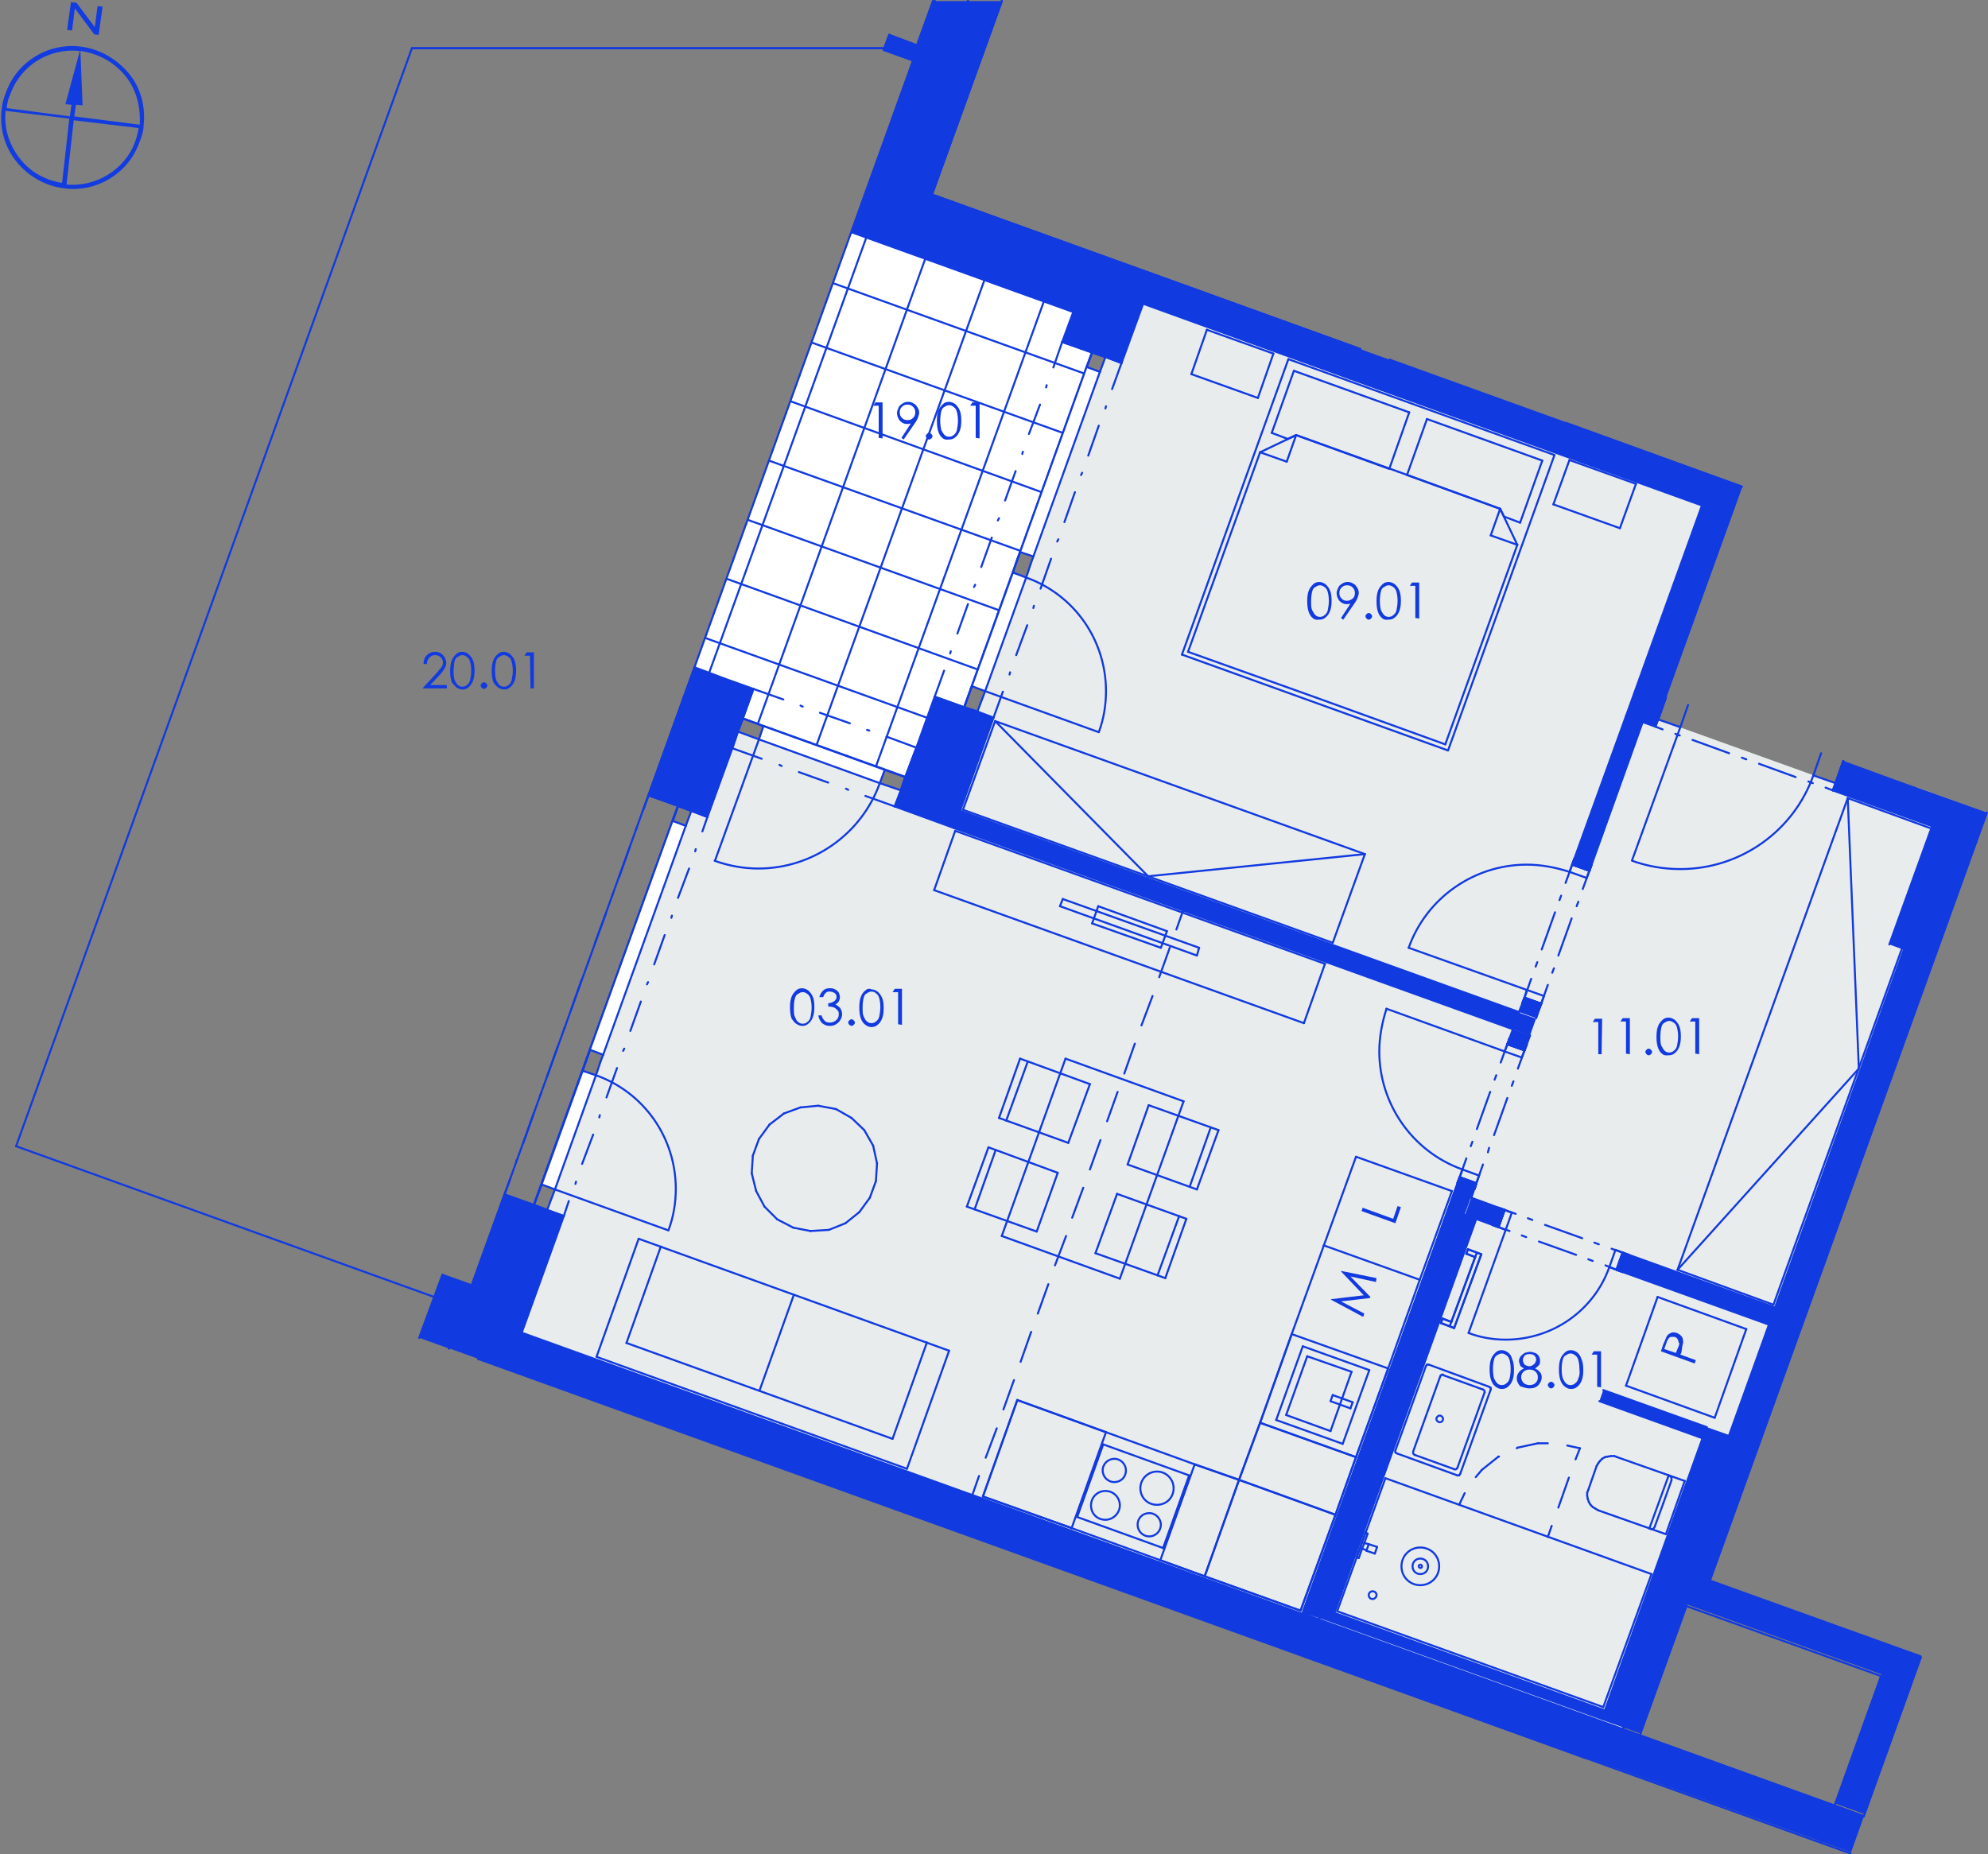 <?xml version="1.0" encoding="utf-8"?>
<!-- Generator: Adobe Illustrator 28.0.0, SVG Export Plug-In . SVG Version: 6.00 Build 0)  -->
<svg version="1.1" id="Layer_1" xmlns="http://www.w3.org/2000/svg" xmlns:xlink="http://www.w3.org/1999/xlink" x="0px" y="0px"
	 viewBox="0 0 358.6 334.5" style="enable-background:new 0 0 358.6 334.5;" xml:space="preserve">
<rect x="0" y="0" width="358.6" height="334.5" fill="#808080" stroke="none"/>
<style type="text/css">
	.st0{fill-rule:evenodd;clip-rule:evenodd;fill:#FFFFFF;}
	.st1{fill-rule:evenodd;clip-rule:evenodd;fill:#E9ECED;}
	.st2{fill:none;stroke:#113AE0;stroke-width:0.36;stroke-linecap:round;stroke-linejoin:round;stroke-miterlimit:10;}
	
		.st3{clip-path:url(#SVGID_00000127025860141823746450000015478410098747246015_);fill:none;stroke:#113AE0;stroke-width:0.36;stroke-linecap:round;stroke-linejoin:round;stroke-miterlimit:10;}
	
		.st4{clip-path:url(#SVGID_00000024713380049416821340000018264398865065971638_);fill:none;stroke:#113AE0;stroke-width:0.36;stroke-linecap:round;stroke-linejoin:round;stroke-miterlimit:10;}
	
		.st5{clip-path:url(#SVGID_00000121271669429041384720000011172938137606792846_);fill:none;stroke:#113AE0;stroke-width:0.36;stroke-linecap:round;stroke-linejoin:round;stroke-miterlimit:10;}
	
		.st6{clip-path:url(#SVGID_00000038387206591045567430000000320351116263077794_);fill:none;stroke:#113AE0;stroke-width:0.36;stroke-linecap:round;stroke-linejoin:round;stroke-miterlimit:10;}
	
		.st7{clip-path:url(#SVGID_00000009562190999131945580000007501819600714261924_);fill:none;stroke:#113AE0;stroke-width:0.36;stroke-linecap:round;stroke-linejoin:round;stroke-miterlimit:10;}
	
		.st8{clip-path:url(#SVGID_00000172404514905615723510000007358193701547299508_);fill:none;stroke:#113AE0;stroke-width:0.36;stroke-linecap:round;stroke-linejoin:round;stroke-miterlimit:10;}
	
		.st9{clip-path:url(#SVGID_00000114034973760658635940000014565343830791130283_);fill:none;stroke:#113AE0;stroke-width:0.36;stroke-linecap:round;stroke-linejoin:round;stroke-miterlimit:10;}
	
		.st10{clip-path:url(#SVGID_00000134248024264945281090000001879579718692384695_);fill:none;stroke:#113AE0;stroke-width:0.36;stroke-linecap:round;stroke-linejoin:round;stroke-miterlimit:10;}
	
		.st11{clip-path:url(#SVGID_00000071522061403173950980000011349877975881966499_);fill:none;stroke:#113AE0;stroke-width:0.36;stroke-linecap:round;stroke-linejoin:round;stroke-miterlimit:10;}
	
		.st12{clip-path:url(#SVGID_00000010285532743406978250000000314260766878674831_);fill:none;stroke:#113AE0;stroke-width:0.36;stroke-linecap:round;stroke-linejoin:round;stroke-miterlimit:10;}
	
		.st13{clip-path:url(#SVGID_00000181765998517389290310000008945941559739273894_);fill:none;stroke:#113AE0;stroke-width:0.36;stroke-linecap:round;stroke-linejoin:round;stroke-miterlimit:10;}
	
		.st14{clip-path:url(#SVGID_00000151529704681965358960000007431855786212181678_);fill:none;stroke:#113AE0;stroke-width:0.36;stroke-linecap:round;stroke-linejoin:round;stroke-miterlimit:10;}
	
		.st15{clip-path:url(#SVGID_00000176761192344249866900000004122689427801802138_);fill:none;stroke:#113AE0;stroke-width:0.36;stroke-linecap:round;stroke-linejoin:round;stroke-miterlimit:10;}
	
		.st16{clip-path:url(#SVGID_00000006672274456768163830000009344888868860666549_);fill:none;stroke:#113AE0;stroke-width:0.36;stroke-linecap:round;stroke-linejoin:round;stroke-miterlimit:10;}
	.st17{fill-rule:evenodd;clip-rule:evenodd;fill:#113AE0;}
	.st18{fill:#123BE0;}
</style>
<g>
	<polyline class="st0" points="232.5,297.9 91.6,247.1 91.7,247.1 232.5,297.8 232.5,297.9 	"/>
	<polyline class="st0" points="133.1,132 162.5,142.6 161.4,145.5 272.9,185.7 234.9,291.2 94.1,240.4 101.7,219.4 98.7,218.3 
		124.7,146.3 127.6,147.4 133.1,132 	"/>
	<polyline class="st0" points="240.7,291 266.3,219.9 319.1,239 311.9,259 289.2,250.8 288.5,252.8 307.1,259.5 289.5,308.6 
		240.7,291 	"/>
	<polyline class="st0" points="342,192.1 349.2,172.1 342,192.1 	"/>
	<polyline class="st0" points="173.2,146.3 179.2,129.5 176.3,128.4 199.4,64.4 202.3,65.5 206.2,54.8 307,91.2 274,182.6 
		173.2,146.3 	"/>
	<polyline class="st0" points="351.3,166.4 358.4,146.6 351.3,166.4 	"/>
	<polyline class="st0" points="296.3,130.3 348.5,149.1 340.8,170.4 343.4,171.4 320.2,235.9 265.4,216.1 296.3,130.3 	"/>
	<polyline class="st0" points="168.1,35.1 180.7,0.2 168.1,35.1 	"/>
	<polyline class="st0" points="168.1,35.1 245.4,63 208.1,49.5 168.1,35.1 	"/>
	<polyline class="st1" points="290.3,318.7 91.6,247.1 91.7,247.1 290.3,318.7 290.3,318.7 	"/>
	<polyline class="st1" points="345.8,142.1 345.9,142.1 358.4,146.6 358.4,146.6 345.8,142.1 	"/>
	<polyline class="st1" points="94.1,240.4 101.7,219.4 98.7,218.3 124.7,146.3 127.6,147.4 133.1,132 162.5,142.6 161.4,145.5 
		172.1,149.4 179.2,129.5 176.3,128.4 199.4,64.4 202.3,65.5 206.2,54.8 307,91.2 293.3,129.2 298.6,131.1 299.1,129.8 331.1,141.3 
		330.6,142.6 351.1,150 292.7,312 94.1,240.4 	"/>
	<line class="st2" x1="174.5" y1="0.7" x2="174.5" y2="0.7"/>
	<line class="st2" x1="172.1" y1="7.3" x2="172.1" y2="7.3"/>
	<line class="st2" x1="169.7" y1="14" x2="169.7" y2="14"/>
	<line class="st2" x1="167.3" y1="20.7" x2="167.3" y2="20.7"/>
	<line class="st2" x1="164.9" y1="27.3" x2="164.9" y2="27.3"/>
	<line class="st2" x1="162.4" y1="34" x2="162.4" y2="34"/>
	<line class="st2" x1="160" y1="40.7" x2="160" y2="40.7"/>
	<line class="st2" x1="157.6" y1="47.3" x2="157.6" y2="47.3"/>
	<line class="st2" x1="155.2" y1="54" x2="155.2" y2="54"/>
	<line class="st2" x1="152.8" y1="60.7" x2="152.8" y2="60.7"/>
	<line class="st2" x1="150.4" y1="67.3" x2="150.4" y2="67.3"/>
	<line class="st2" x1="148" y1="74" x2="148" y2="74"/>
	<line class="st2" x1="145.6" y1="80.7" x2="145.6" y2="80.7"/>
	<line class="st2" x1="143.2" y1="87.3" x2="143.2" y2="87.3"/>
	<line class="st2" x1="140.8" y1="94" x2="140.8" y2="94"/>
	<line class="st2" x1="138.4" y1="100.7" x2="138.4" y2="100.7"/>
	<line class="st2" x1="136" y1="107.3" x2="136" y2="107.3"/>
	<line class="st2" x1="133.6" y1="114" x2="133.6" y2="114"/>
	<line class="st2" x1="131.2" y1="120.7" x2="131.2" y2="120.7"/>
	<line class="st2" x1="128.8" y1="127.3" x2="128.8" y2="127.3"/>
	<line class="st2" x1="126.4" y1="134" x2="126.4" y2="134"/>
	<line class="st2" x1="124" y1="140.7" x2="124" y2="140.7"/>
	<line class="st2" x1="121.6" y1="147.3" x2="121.6" y2="147.3"/>
	<line class="st2" x1="119.2" y1="154" x2="119.2" y2="154"/>
	<line class="st2" x1="116.8" y1="160.7" x2="116.8" y2="160.7"/>
	<line class="st2" x1="114.4" y1="167.3" x2="114.4" y2="167.3"/>
	<line class="st2" x1="112" y1="174" x2="112" y2="174"/>
	<line class="st2" x1="109.6" y1="180.7" x2="109.6" y2="180.7"/>
	<line class="st2" x1="107.2" y1="187.3" x2="107.2" y2="187.3"/>
	<line class="st2" x1="104.8" y1="194" x2="104.8" y2="194"/>
	<line class="st2" x1="102.4" y1="200.7" x2="102.4" y2="200.7"/>
	<line class="st2" x1="100" y1="207.3" x2="100" y2="207.3"/>
	<line class="st2" x1="97.6" y1="214" x2="97.6" y2="214"/>
	<line class="st2" x1="95.2" y1="220.7" x2="95.2" y2="220.7"/>
	<line class="st2" x1="92.8" y1="227.3" x2="92.8" y2="227.3"/>
	<line class="st2" x1="90.4" y1="234" x2="90.4" y2="234"/>
	<line class="st2" x1="88" y1="240.7" x2="88" y2="240.7"/>
	<polyline class="st0" points="125.3,120.4 153.6,41.9 193.6,56.3 165.3,134.9 125.3,120.4 	"/>
	<line class="st2" x1="174.5" y1="0.7" x2="174.5" y2="0.7"/>
	<line class="st2" x1="172.1" y1="7.3" x2="172.1" y2="7.3"/>
	<line class="st2" x1="169.7" y1="14" x2="169.7" y2="14"/>
	<line class="st2" x1="167.3" y1="20.7" x2="167.3" y2="20.7"/>
	<line class="st2" x1="164.9" y1="27.3" x2="164.9" y2="27.3"/>
	<line class="st2" x1="162.4" y1="34" x2="162.4" y2="34"/>
	<line class="st2" x1="160" y1="40.7" x2="160" y2="40.7"/>
	<line class="st2" x1="157.6" y1="47.3" x2="157.6" y2="47.3"/>
	<line class="st2" x1="155.2" y1="54" x2="155.2" y2="54"/>
	<line class="st2" x1="152.8" y1="60.7" x2="152.8" y2="60.7"/>
	<line class="st2" x1="150.4" y1="67.3" x2="150.4" y2="67.3"/>
	<line class="st2" x1="148" y1="74" x2="148" y2="74"/>
	<line class="st2" x1="145.6" y1="80.7" x2="145.6" y2="80.7"/>
	<line class="st2" x1="143.2" y1="87.3" x2="143.2" y2="87.3"/>
	<line class="st2" x1="140.8" y1="94" x2="140.8" y2="94"/>
	<line class="st2" x1="138.4" y1="100.7" x2="138.4" y2="100.7"/>
	<line class="st2" x1="136" y1="107.3" x2="136" y2="107.3"/>
	<line class="st2" x1="133.6" y1="114" x2="133.6" y2="114"/>
	<line class="st2" x1="131.2" y1="120.7" x2="131.2" y2="120.7"/>
	<line class="st2" x1="128.8" y1="127.3" x2="128.8" y2="127.3"/>
	<line class="st2" x1="126.4" y1="134" x2="126.4" y2="134"/>
	<line class="st2" x1="124" y1="140.7" x2="124" y2="140.7"/>
	<line class="st2" x1="121.6" y1="147.3" x2="121.6" y2="147.3"/>
	<line class="st2" x1="119.2" y1="154" x2="119.2" y2="154"/>
	<line class="st2" x1="116.8" y1="160.7" x2="116.8" y2="160.7"/>
	<line class="st2" x1="114.4" y1="167.3" x2="114.4" y2="167.3"/>
	<line class="st2" x1="112" y1="174" x2="112" y2="174"/>
	<line class="st2" x1="109.6" y1="180.7" x2="109.6" y2="180.7"/>
	<line class="st2" x1="107.2" y1="187.3" x2="107.2" y2="187.3"/>
	<line class="st2" x1="104.8" y1="194" x2="104.8" y2="194"/>
	<line class="st2" x1="102.4" y1="200.7" x2="102.4" y2="200.7"/>
	<line class="st2" x1="100" y1="207.3" x2="100" y2="207.3"/>
	<line class="st2" x1="97.6" y1="214" x2="97.6" y2="214"/>
	<line class="st2" x1="95.2" y1="220.7" x2="95.2" y2="220.7"/>
	<line class="st2" x1="92.8" y1="227.3" x2="92.8" y2="227.3"/>
	<line class="st2" x1="90.4" y1="234" x2="90.4" y2="234"/>
	<line class="st2" x1="88" y1="240.7" x2="88" y2="240.7"/>
	<line class="st2" x1="86.3" y1="245.2" x2="87.5" y2="241.8"/>
	<line class="st2" x1="86.3" y1="245.2" x2="87.5" y2="241.8"/>
	<line class="st2" x1="86.3" y1="245.2" x2="87.5" y2="241.8"/>
	<line class="st2" x1="128.7" y1="127.7" x2="168.7" y2="142.1"/>
	<line class="st2" x1="168.7" y1="142.1" x2="200.8" y2="52.9"/>
	<line class="st2" x1="200.8" y1="52.9" x2="160.8" y2="38.5"/>
	<line class="st2" x1="160.8" y1="38.5" x2="174.6" y2="0.2"/>
	<line class="st2" x1="87.5" y1="241.8" x2="128.7" y2="127.7"/>
	<line class="st2" x1="128.7" y1="127.7" x2="168.7" y2="142.1"/>
	<line class="st2" x1="168.7" y1="142.1" x2="200.8" y2="52.9"/>
	<line class="st2" x1="200.8" y1="52.9" x2="160.8" y2="38.5"/>
	<line class="st2" x1="160.8" y1="38.5" x2="174.6" y2="0.2"/>
	<line class="st2" x1="87.5" y1="241.8" x2="128.7" y2="127.7"/>
	<line class="st2" x1="180.7" y1="0.2" x2="168.1" y2="35.1"/>
	<line class="st2" x1="168.1" y1="35.1" x2="245.4" y2="63"/>
	<line class="st2" x1="128.7" y1="127.7" x2="168.7" y2="142.1"/>
	<line class="st2" x1="168.7" y1="142.1" x2="200.8" y2="52.9"/>
	<line class="st2" x1="200.8" y1="52.9" x2="160.8" y2="38.5"/>
	<line class="st2" x1="160.8" y1="38.5" x2="174.6" y2="0.2"/>
	<line class="st2" x1="87.5" y1="241.8" x2="128.7" y2="127.7"/>
	<line class="st2" x1="180.7" y1="0.2" x2="168.1" y2="35.1"/>
	<line class="st2" x1="168.1" y1="35.1" x2="245.4" y2="63"/>
	<line class="st2" x1="282.5" y1="76.3" x2="314.2" y2="87.8"/>
	<polyline class="st0" points="123.3,125.8 155.5,36.6 200.8,52.9 168.7,142.1 123.3,125.8 	"/>
	<g>
		<g>
			<g>
				<g>
					<defs>
						<polyline id="SVGID_1_" points="123.3,125.8 168.7,142.1 200.8,52.9 155.5,36.6 123.3,125.8 						"/>
					</defs>
					<clipPath id="SVGID_00000106132812360179178520000002260065123149039492_">
						<use xlink:href="#SVGID_1_"  style="overflow:visible;"/>
					</clipPath>
					
						<line style="clip-path:url(#SVGID_00000106132812360179178520000002260065123149039492_);fill:none;stroke:#113AE0;stroke-width:0.36;stroke-linecap:round;stroke-linejoin:round;stroke-miterlimit:10;" x1="154.1" y1="40.4" x2="199.4" y2="56.8"/>
				</g>
			</g>
		</g>
		<g>
			<g>
				<g>
					<defs>
						<polyline id="SVGID_00000123415874513745885340000005227786462153132699_" points="123.3,125.8 168.7,142.1 200.8,52.9 
							155.5,36.6 123.3,125.8 						"/>
					</defs>
					<clipPath id="SVGID_00000093883086131929850690000003199462724473813657_">
						<use xlink:href="#SVGID_00000123415874513745885340000005227786462153132699_"  style="overflow:visible;"/>
					</clipPath>
					
						<line style="clip-path:url(#SVGID_00000093883086131929850690000003199462724473813657_);fill:none;stroke:#113AE0;stroke-width:0.36;stroke-linecap:round;stroke-linejoin:round;stroke-miterlimit:10;" x1="150.3" y1="51.1" x2="195.6" y2="67.4"/>
				</g>
			</g>
		</g>
		<g>
			<g>
				<g>
					<defs>
						<polyline id="SVGID_00000054247403567756705450000009754951569146990736_" points="123.3,125.8 168.7,142.1 200.8,52.9 
							155.5,36.6 123.3,125.8 						"/>
					</defs>
					<clipPath id="SVGID_00000080188767040432152270000002746156507771794048_">
						<use xlink:href="#SVGID_00000054247403567756705450000009754951569146990736_"  style="overflow:visible;"/>
					</clipPath>
					
						<line style="clip-path:url(#SVGID_00000080188767040432152270000002746156507771794048_);fill:none;stroke:#113AE0;stroke-width:0.36;stroke-linecap:round;stroke-linejoin:round;stroke-miterlimit:10;" x1="146.4" y1="61.8" x2="191.7" y2="78.1"/>
				</g>
			</g>
		</g>
		<g>
			<g>
				<g>
					<defs>
						<polyline id="SVGID_00000093895704600225944160000002586109218413410441_" points="123.3,125.8 168.7,142.1 200.8,52.9 
							155.5,36.6 123.3,125.8 						"/>
					</defs>
					<clipPath id="SVGID_00000116933354063303340050000004323529017184719243_">
						<use xlink:href="#SVGID_00000093895704600225944160000002586109218413410441_"  style="overflow:visible;"/>
					</clipPath>
					
						<line style="clip-path:url(#SVGID_00000116933354063303340050000004323529017184719243_);fill:none;stroke:#113AE0;stroke-width:0.36;stroke-linecap:round;stroke-linejoin:round;stroke-miterlimit:10;" x1="142.6" y1="72.4" x2="187.9" y2="88.8"/>
				</g>
			</g>
		</g>
		<g>
			<g>
				<g>
					<defs>
						<polyline id="SVGID_00000055673667000514434800000004862552455277955458_" points="123.3,125.8 168.7,142.1 200.8,52.9 
							155.5,36.6 123.3,125.8 						"/>
					</defs>
					<clipPath id="SVGID_00000105416038253572637230000008549121982579724175_">
						<use xlink:href="#SVGID_00000055673667000514434800000004862552455277955458_"  style="overflow:visible;"/>
					</clipPath>
					
						<line style="clip-path:url(#SVGID_00000105416038253572637230000008549121982579724175_);fill:none;stroke:#113AE0;stroke-width:0.36;stroke-linecap:round;stroke-linejoin:round;stroke-miterlimit:10;" x1="138.7" y1="83.1" x2="184.1" y2="99.4"/>
				</g>
			</g>
		</g>
		<g>
			<g>
				<g>
					<defs>
						<polyline id="SVGID_00000058571727481689217370000017830773240103957146_" points="123.3,125.8 168.7,142.1 200.8,52.9 
							155.5,36.6 123.3,125.8 						"/>
					</defs>
					<clipPath id="SVGID_00000106860264002988829660000013174306411930011038_">
						<use xlink:href="#SVGID_00000058571727481689217370000017830773240103957146_"  style="overflow:visible;"/>
					</clipPath>
					
						<line style="clip-path:url(#SVGID_00000106860264002988829660000013174306411930011038_);fill:none;stroke:#113AE0;stroke-width:0.36;stroke-linecap:round;stroke-linejoin:round;stroke-miterlimit:10;" x1="134.9" y1="93.8" x2="180.2" y2="110.1"/>
				</g>
			</g>
		</g>
		<g>
			<g>
				<g>
					<defs>
						<polyline id="SVGID_00000124869783872189380900000016308672090561854648_" points="123.3,125.8 168.7,142.1 200.8,52.9 
							155.5,36.6 123.3,125.8 						"/>
					</defs>
					<clipPath id="SVGID_00000019679595060979240050000008317449817980471972_">
						<use xlink:href="#SVGID_00000124869783872189380900000016308672090561854648_"  style="overflow:visible;"/>
					</clipPath>
					
						<line style="clip-path:url(#SVGID_00000019679595060979240050000008317449817980471972_);fill:none;stroke:#113AE0;stroke-width:0.36;stroke-linecap:round;stroke-linejoin:round;stroke-miterlimit:10;" x1="131" y1="104.4" x2="176.4" y2="120.8"/>
				</g>
			</g>
		</g>
		<g>
			<g>
				<g>
					<defs>
						<polyline id="SVGID_00000047750784517796403790000013703082667894594735_" points="123.3,125.8 168.7,142.1 200.8,52.9 
							155.5,36.6 123.3,125.8 						"/>
					</defs>
					<clipPath id="SVGID_00000013903864510151592350000009077366999531101067_">
						<use xlink:href="#SVGID_00000047750784517796403790000013703082667894594735_"  style="overflow:visible;"/>
					</clipPath>
					
						<line style="clip-path:url(#SVGID_00000013903864510151592350000009077366999531101067_);fill:none;stroke:#113AE0;stroke-width:0.36;stroke-linecap:round;stroke-linejoin:round;stroke-miterlimit:10;" x1="127.2" y1="115.1" x2="172.5" y2="131.4"/>
				</g>
			</g>
		</g>
		<g>
			<g>
				<g>
					<defs>
						<polyline id="SVGID_00000155865644328518301430000004222895462879201161_" points="123.3,125.8 168.7,142.1 200.8,52.9 
							155.5,36.6 123.3,125.8 						"/>
					</defs>
					<clipPath id="SVGID_00000165224113871853882540000018323471678653920439_">
						<use xlink:href="#SVGID_00000155865644328518301430000004222895462879201161_"  style="overflow:visible;"/>
					</clipPath>
					
						<line style="clip-path:url(#SVGID_00000165224113871853882540000018323471678653920439_);fill:none;stroke:#113AE0;stroke-width:0.36;stroke-linecap:round;stroke-linejoin:round;stroke-miterlimit:10;" x1="123.3" y1="125.8" x2="168.7" y2="142.1"/>
				</g>
			</g>
		</g>
		<g>
			<g>
				<g>
					<defs>
						<polyline id="SVGID_00000123436765270024656200000011828973244107429767_" points="123.3,125.8 168.7,142.1 200.8,52.9 
							155.5,36.6 123.3,125.8 						"/>
					</defs>
					<clipPath id="SVGID_00000066495332446593792800000003062976454446016401_">
						<use xlink:href="#SVGID_00000123436765270024656200000011828973244107429767_"  style="overflow:visible;"/>
					</clipPath>
					
						<line style="clip-path:url(#SVGID_00000066495332446593792800000003062976454446016401_);fill:none;stroke:#113AE0;stroke-width:0.36;stroke-linecap:round;stroke-linejoin:round;stroke-miterlimit:10;" x1="200.8" y1="52.9" x2="168.7" y2="142.1"/>
				</g>
			</g>
		</g>
		<g>
			<g>
				<g>
					<defs>
						<polyline id="SVGID_00000182515756049284025240000013560430371114066071_" points="123.3,125.8 168.7,142.1 200.8,52.9 
							155.5,36.6 123.3,125.8 						"/>
					</defs>
					<clipPath id="SVGID_00000124884193531415346590000013638787176657293959_">
						<use xlink:href="#SVGID_00000182515756049284025240000013560430371114066071_"  style="overflow:visible;"/>
					</clipPath>
					
						<line style="clip-path:url(#SVGID_00000124884193531415346590000013638787176657293959_);fill:none;stroke:#113AE0;stroke-width:0.36;stroke-linecap:round;stroke-linejoin:round;stroke-miterlimit:10;" x1="190.2" y1="49.1" x2="158" y2="138.3"/>
				</g>
			</g>
		</g>
		<g>
			<g>
				<g>
					<defs>
						<polyline id="SVGID_00000070835239090625521590000004985891141025659040_" points="123.3,125.8 168.7,142.1 200.8,52.9 
							155.5,36.6 123.3,125.8 						"/>
					</defs>
					<clipPath id="SVGID_00000009568284690015413160000014678594507281186203_">
						<use xlink:href="#SVGID_00000070835239090625521590000004985891141025659040_"  style="overflow:visible;"/>
					</clipPath>
					
						<line style="clip-path:url(#SVGID_00000009568284690015413160000014678594507281186203_);fill:none;stroke:#113AE0;stroke-width:0.36;stroke-linecap:round;stroke-linejoin:round;stroke-miterlimit:10;" x1="179.5" y1="45.2" x2="147.3" y2="134.4"/>
				</g>
			</g>
		</g>
		<g>
			<g>
				<g>
					<defs>
						<polyline id="SVGID_00000133501723959974307310000001772952552237910449_" points="123.3,125.8 168.7,142.1 200.8,52.9 
							155.5,36.6 123.3,125.8 						"/>
					</defs>
					<clipPath id="SVGID_00000098915304643500814910000012632902190457068721_">
						<use xlink:href="#SVGID_00000133501723959974307310000001772952552237910449_"  style="overflow:visible;"/>
					</clipPath>
					
						<line style="clip-path:url(#SVGID_00000098915304643500814910000012632902190457068721_);fill:none;stroke:#113AE0;stroke-width:0.36;stroke-linecap:round;stroke-linejoin:round;stroke-miterlimit:10;" x1="168.8" y1="41.4" x2="136.7" y2="130.6"/>
				</g>
			</g>
		</g>
		<g>
			<g>
				<g>
					<defs>
						<polyline id="SVGID_00000111185489400736838740000013624847561544570248_" points="123.3,125.8 168.7,142.1 200.8,52.9 
							155.5,36.6 123.3,125.8 						"/>
					</defs>
					<clipPath id="SVGID_00000149374973971216062230000012320525066824181156_">
						<use xlink:href="#SVGID_00000111185489400736838740000013624847561544570248_"  style="overflow:visible;"/>
					</clipPath>
					
						<line style="clip-path:url(#SVGID_00000149374973971216062230000012320525066824181156_);fill:none;stroke:#113AE0;stroke-width:0.36;stroke-linecap:round;stroke-linejoin:round;stroke-miterlimit:10;" x1="158.2" y1="37.5" x2="126" y2="126.7"/>
				</g>
			</g>
		</g>
	</g>
	<line class="st2" x1="123.3" y1="125.8" x2="123.3" y2="125.8"/>
	<line class="st2" x1="125" y1="121.2" x2="125" y2="121.2"/>
	<line class="st2" x1="127.4" y1="114.5" x2="127.4" y2="114.5"/>
	<line class="st2" x1="129.8" y1="107.8" x2="129.8" y2="107.8"/>
	<line class="st2" x1="132.2" y1="101.2" x2="132.2" y2="101.2"/>
	<line class="st2" x1="134.6" y1="94.5" x2="134.6" y2="94.5"/>
	<line class="st2" x1="137" y1="87.8" x2="137" y2="87.8"/>
	<line class="st2" x1="139.4" y1="81.2" x2="139.4" y2="81.2"/>
	<line class="st2" x1="141.8" y1="74.5" x2="141.8" y2="74.5"/>
	<line class="st2" x1="144.2" y1="67.8" x2="144.2" y2="67.8"/>
	<line class="st2" x1="146.6" y1="61.2" x2="146.6" y2="61.2"/>
	<line class="st2" x1="149" y1="54.5" x2="149" y2="54.5"/>
	<line class="st2" x1="151.4" y1="47.8" x2="151.4" y2="47.8"/>
	<line class="st2" x1="153.8" y1="41.2" x2="153.8" y2="41.2"/>
	<line class="st2" x1="155.5" y1="36.6" x2="155.5" y2="36.6"/>
	<line class="st2" x1="155.5" y1="36.6" x2="155.5" y2="36.6"/>
	<line class="st2" x1="158.2" y1="37.5" x2="158.2" y2="37.5"/>
	<line class="st2" x1="164.8" y1="39.9" x2="164.8" y2="39.9"/>
	<line class="st2" x1="171.5" y1="42.3" x2="171.5" y2="42.3"/>
	<line class="st2" x1="178.2" y1="44.7" x2="178.2" y2="44.7"/>
	<line class="st2" x1="184.8" y1="47.1" x2="184.8" y2="47.1"/>
	<line class="st2" x1="191.5" y1="49.5" x2="191.5" y2="49.5"/>
	<line class="st2" x1="198.2" y1="52" x2="198.2" y2="52"/>
	<line class="st2" x1="200.8" y1="52.9" x2="200.8" y2="52.9"/>
	<line class="st2" x1="200.8" y1="52.9" x2="200.8" y2="52.9"/>
	<line class="st2" x1="199.2" y1="57.5" x2="199.2" y2="57.5"/>
	<line class="st2" x1="196.8" y1="64.2" x2="196.8" y2="64.2"/>
	<line class="st2" x1="194.4" y1="70.8" x2="194.4" y2="70.8"/>
	<line class="st2" x1="192" y1="77.5" x2="192" y2="77.5"/>
	<line class="st2" x1="189.6" y1="84.2" x2="189.6" y2="84.2"/>
	<line class="st2" x1="187.2" y1="90.8" x2="187.2" y2="90.8"/>
	<line class="st2" x1="184.8" y1="97.5" x2="184.8" y2="97.5"/>
	<line class="st2" x1="182.3" y1="104.2" x2="182.3" y2="104.2"/>
	<line class="st2" x1="179.9" y1="110.8" x2="179.9" y2="110.8"/>
	<line class="st2" x1="177.5" y1="117.5" x2="177.5" y2="117.5"/>
	<line class="st2" x1="175.1" y1="124.2" x2="175.1" y2="124.2"/>
	<line class="st2" x1="172.7" y1="130.8" x2="172.7" y2="130.8"/>
	<line class="st2" x1="170.3" y1="137.5" x2="170.3" y2="137.5"/>
	<line class="st2" x1="168.7" y1="142.1" x2="168.7" y2="142.1"/>
	<line class="st2" x1="168.7" y1="142.1" x2="168.7" y2="142.1"/>
	<line class="st2" x1="166" y1="141.2" x2="166" y2="141.2"/>
	<line class="st2" x1="159.3" y1="138.7" x2="159.3" y2="138.7"/>
	<line class="st2" x1="152.7" y1="136.3" x2="152.7" y2="136.3"/>
	<line class="st2" x1="146" y1="133.9" x2="146" y2="133.9"/>
	<line class="st2" x1="139.3" y1="131.5" x2="139.3" y2="131.5"/>
	<line class="st2" x1="132.7" y1="129.1" x2="132.7" y2="129.1"/>
	<line class="st2" x1="126" y1="126.7" x2="126" y2="126.7"/>
	<line class="st2" x1="123.3" y1="125.8" x2="123.3" y2="125.8"/>
	<polyline class="st0" points="168.1,35.1 168.1,35.1 169.2,32 168.1,35.1 	"/>
	<polyline class="st0" points="245.4,63 206.9,49.1 245.4,63 	"/>
	<line class="st2" x1="169.2" y1="32" x2="168.1" y2="35.1"/>
	<line class="st2" x1="206.9" y1="49.1" x2="245.4" y2="63"/>
	<line class="st2" x1="245.4" y1="63" x2="245.4" y2="63"/>
	<line class="st2" x1="314.2" y1="87.8" x2="250.7" y2="64.9"/>
	<line class="st2" x1="243.5" y1="68.3" x2="307" y2="91.2"/>
	<line class="st2" x1="336.2" y1="327.7" x2="88.7" y2="238.5"/>
	<line class="st2" x1="86.3" y1="245.2" x2="333.8" y2="334.4"/>
	<line class="st2" x1="162.7" y1="33.2" x2="160.8" y2="38.5"/>
	<line class="st2" x1="153.6" y1="41.9" x2="155.5" y2="36.6"/>
	<line class="st2" x1="198.9" y1="58.2" x2="200.8" y2="52.9"/>
	<line class="st2" x1="160.8" y1="38.5" x2="166.2" y2="40.4"/>
	<line class="st2" x1="166.2" y1="40.4" x2="200.8" y2="52.9"/>
	<line class="st2" x1="153.6" y1="41.9" x2="193.6" y2="56.3"/>
	<line class="st2" x1="168.1" y1="35.1" x2="168.1" y2="35.1"/>
	<line class="st2" x1="208.1" y1="49.5" x2="168.1" y2="35.1"/>
	<line class="st2" x1="206.2" y1="54.8" x2="243.5" y2="68.3"/>
	<line class="st2" x1="245.4" y1="63" x2="208.1" y2="49.5"/>
	<line class="st2" x1="293.3" y1="129.2" x2="298.6" y2="131.1"/>
	<line class="st2" x1="307" y1="91.2" x2="293.3" y2="129.2"/>
	<line class="st2" x1="358.4" y1="146.6" x2="356.5" y2="151.9"/>
	<line class="st2" x1="298.6" y1="131.1" x2="299.1" y2="129.8"/>
	<line class="st2" x1="299.1" y1="129.8" x2="300.5" y2="125.8"/>
	<line class="st2" x1="330.6" y1="142.6" x2="331.1" y2="141.3"/>
	<line class="st2" x1="331.1" y1="141.3" x2="332.5" y2="137.3"/>
	<line class="st2" x1="330.6" y1="142.6" x2="351.1" y2="150"/>
	<line class="st2" x1="330.6" y1="142.6" x2="329.3" y2="142.1"/>
	<line class="st2" x1="327" y1="141.3" x2="326.2" y2="141"/>
	<line class="st2" x1="323.9" y1="140.2" x2="317.3" y2="137.8"/>
	<line class="st2" x1="315" y1="137" x2="314.2" y2="136.7"/>
	<line class="st2" x1="311.9" y1="135.9" x2="305.3" y2="133.5"/>
	<line class="st2" x1="303" y1="132.7" x2="302.2" y2="132.4"/>
	<line class="st2" x1="299.9" y1="131.6" x2="298.6" y2="131.1"/>
	<g>
		<path class="st2" d="M327.1,139.9c-3.6,10.1-13.2,16.9-24,16.9c-3,0-5.9-0.5-8.7-1.5"/>
	</g>
	<line class="st2" x1="328.5" y1="135.9" x2="327.1" y2="139.9"/>
	<line class="st2" x1="327.1" y1="139.9" x2="331.1" y2="141.3"/>
	<line class="st2" x1="331.1" y1="141.3" x2="332.5" y2="137.3"/>
	<line class="st2" x1="299.1" y1="129.8" x2="303.1" y2="131.2"/>
	<line class="st2" x1="303.1" y1="131.2" x2="304.5" y2="127.2"/>
	<line class="st2" x1="300.5" y1="125.8" x2="299.1" y2="129.8"/>
	<line class="st2" x1="303.1" y1="131.2" x2="294.4" y2="155.2"/>
	<line class="st2" x1="331.1" y1="141.3" x2="332.5" y2="137.3"/>
	<line class="st2" x1="331.1" y1="141.3" x2="332.5" y2="137.3"/>
	<line class="st2" x1="330.6" y1="142.6" x2="331.1" y2="141.3"/>
	<line class="st2" x1="299.1" y1="129.8" x2="300.5" y2="125.8"/>
	<line class="st2" x1="299.1" y1="129.8" x2="300.5" y2="125.8"/>
	<line class="st2" x1="298.6" y1="131.1" x2="299.1" y2="129.8"/>
	<line class="st2" x1="134" y1="129.6" x2="128.7" y2="127.7"/>
	<line class="st2" x1="125.3" y1="120.4" x2="130.6" y2="122.4"/>
	<line class="st2" x1="128.7" y1="127.7" x2="126.7" y2="133"/>
	<line class="st2" x1="126.7" y1="133" x2="122.3" y2="145.4"/>
	<line class="st2" x1="96.3" y1="217.4" x2="87.5" y2="241.8"/>
	<line class="st2" x1="124.7" y1="146.3" x2="127.6" y2="147.4"/>
	<line class="st2" x1="117" y1="143.5" x2="122.3" y2="145.4"/>
	<line class="st2" x1="122.3" y1="145.4" x2="124.7" y2="146.3"/>
	<line class="st2" x1="98.7" y1="218.3" x2="101.7" y2="219.4"/>
	<line class="st2" x1="91" y1="215.5" x2="96.3" y2="217.4"/>
	<line class="st2" x1="96.3" y1="217.4" x2="98.7" y2="218.3"/>
	<line class="st2" x1="92.9" y1="243.8" x2="101.7" y2="219.4"/>
	<line class="st2" x1="127.6" y1="147.4" x2="132.1" y2="135"/>
	<line class="st2" x1="125.3" y1="120.4" x2="117" y2="143.5"/>
	<line class="st2" x1="91" y1="215.5" x2="82.2" y2="239.9"/>
	<line class="st2" x1="82.2" y1="239.9" x2="87.5" y2="241.8"/>
	<line class="st2" x1="87.5" y1="241.8" x2="92.9" y2="243.8"/>
	<line class="st2" x1="91" y1="215.5" x2="92" y2="212.8"/>
	<line class="st2" x1="93.1" y1="209.7" x2="93.2" y2="209.3"/>
	<line class="st2" x1="94.4" y1="206.2" x2="96.3" y2="200.8"/>
	<line class="st2" x1="97.4" y1="197.7" x2="97.6" y2="197.3"/>
	<line class="st2" x1="98.7" y1="194.2" x2="100.6" y2="188.8"/>
	<line class="st2" x1="101.7" y1="185.7" x2="101.9" y2="185.3"/>
	<line class="st2" x1="103" y1="182.2" x2="104.9" y2="176.8"/>
	<line class="st2" x1="106.1" y1="173.7" x2="106.2" y2="173.3"/>
	<line class="st2" x1="107.3" y1="170.2" x2="109.3" y2="164.8"/>
	<line class="st2" x1="110.4" y1="161.7" x2="110.5" y2="161.3"/>
	<line class="st2" x1="111.7" y1="158.2" x2="113.6" y2="152.8"/>
	<line class="st2" x1="114.7" y1="149.7" x2="114.9" y2="149.3"/>
	<line class="st2" x1="116" y1="146.2" x2="117" y2="143.5"/>
	<line class="st2" x1="101.7" y1="219.4" x2="102.6" y2="216.7"/>
	<line class="st2" x1="103.8" y1="213.6" x2="103.9" y2="213.2"/>
	<line class="st2" x1="105" y1="210" x2="107" y2="204.7"/>
	<line class="st2" x1="108.1" y1="201.6" x2="108.2" y2="201.2"/>
	<line class="st2" x1="109.4" y1="198" x2="111.3" y2="192.7"/>
	<line class="st2" x1="112.4" y1="189.6" x2="112.6" y2="189.2"/>
	<line class="st2" x1="113.7" y1="186" x2="115.6" y2="180.7"/>
	<line class="st2" x1="116.7" y1="177.6" x2="116.9" y2="177.2"/>
	<line class="st2" x1="118" y1="174" x2="119.9" y2="168.7"/>
	<line class="st2" x1="121.1" y1="165.6" x2="121.2" y2="165.2"/>
	<line class="st2" x1="122.3" y1="162" x2="124.3" y2="156.7"/>
	<line class="st2" x1="125.4" y1="153.6" x2="125.5" y2="153.2"/>
	<line class="st2" x1="126.7" y1="150" x2="127.6" y2="147.4"/>
	<polyline class="st0" points="100.1,214.6 107.5,194 105.1,193.2 97.7,213.7 100.1,214.6 	"/>
	<polyline class="st0" points="108.8,190.3 123.7,149 121.3,148.1 106.4,189.4 108.8,190.3 	"/>
	<line class="st2" x1="98.7" y1="218.3" x2="100.1" y2="214.6"/>
	<line class="st2" x1="100.1" y1="214.6" x2="97.7" y2="213.7"/>
	<line class="st2" x1="97.7" y1="213.7" x2="96.3" y2="217.4"/>
	<line class="st2" x1="105.9" y1="190.8" x2="105.1" y2="193.2"/>
	<line class="st2" x1="105.1" y1="193.2" x2="107.5" y2="194"/>
	<line class="st2" x1="107.5" y1="194" x2="108.3" y2="191.6"/>
	<line class="st2" x1="100.1" y1="214.6" x2="107.5" y2="194"/>
	<line class="st2" x1="105.1" y1="193.2" x2="97.7" y2="213.7"/>
	<line class="st2" x1="100.1" y1="214.6" x2="120.6" y2="222"/>
	<line class="st2" x1="108.3" y1="191.6" x2="108.8" y2="190.3"/>
	<line class="st2" x1="108.8" y1="190.3" x2="106.4" y2="189.4"/>
	<line class="st2" x1="106.4" y1="189.4" x2="105.9" y2="190.8"/>
	<line class="st2" x1="122.3" y1="145.4" x2="121.3" y2="148.1"/>
	<line class="st2" x1="121.3" y1="148.1" x2="123.7" y2="149"/>
	<line class="st2" x1="123.7" y1="149" x2="124.7" y2="146.3"/>
	<line class="st2" x1="108.8" y1="190.3" x2="123.7" y2="149"/>
	<line class="st2" x1="121.3" y1="148.1" x2="106.4" y2="189.4"/>
	<g>
		<path class="st2" d="M107.5,194c8.7,3.1,14.4,11.3,14.4,20.5c0,2.5-0.4,5-1.3,7.4"/>
	</g>
	<line class="st2" x1="96.3" y1="217.4" x2="98.7" y2="218.3"/>
	<line class="st2" x1="96.3" y1="217.4" x2="98.7" y2="218.3"/>
	<line class="st2" x1="91" y1="215.5" x2="96.3" y2="217.4"/>
	<line class="st2" x1="98.7" y1="218.3" x2="101.7" y2="219.4"/>
	<line class="st2" x1="122.3" y1="145.4" x2="124.7" y2="146.3"/>
	<line class="st2" x1="122.3" y1="145.4" x2="124.7" y2="146.3"/>
	<line class="st2" x1="117" y1="143.5" x2="122.3" y2="145.4"/>
	<line class="st2" x1="124.7" y1="146.3" x2="127.6" y2="147.4"/>
	<line class="st2" x1="168.7" y1="142.1" x2="170.6" y2="136.8"/>
	<line class="st2" x1="172.1" y1="149.4" x2="174" y2="144"/>
	<line class="st2" x1="168.7" y1="142.1" x2="163.3" y2="140.2"/>
	<line class="st2" x1="134" y1="129.6" x2="128.7" y2="127.7"/>
	<line class="st2" x1="162.5" y1="142.6" x2="161.4" y2="145.5"/>
	<line class="st2" x1="165.3" y1="134.9" x2="163.3" y2="140.2"/>
	<line class="st2" x1="163.3" y1="140.2" x2="162.5" y2="142.6"/>
	<line class="st2" x1="133.1" y1="132" x2="132.1" y2="135"/>
	<line class="st2" x1="135.9" y1="124.3" x2="134" y2="129.6"/>
	<line class="st2" x1="134" y1="129.6" x2="133.1" y2="132"/>
	<line class="st2" x1="161.4" y1="145.5" x2="172.1" y2="149.4"/>
	<line class="st2" x1="135.9" y1="124.3" x2="130.6" y2="122.4"/>
	<line class="st2" x1="135.9" y1="124.3" x2="141.3" y2="126.2"/>
	<line class="st2" x1="144.4" y1="127.3" x2="144.8" y2="127.5"/>
	<line class="st2" x1="147.9" y1="128.6" x2="153.3" y2="130.5"/>
	<line class="st2" x1="156.4" y1="131.7" x2="156.8" y2="131.8"/>
	<line class="st2" x1="159.9" y1="132.9" x2="165.3" y2="134.9"/>
	<line class="st2" x1="132.1" y1="135" x2="137.4" y2="136.9"/>
	<line class="st2" x1="140.6" y1="138" x2="141" y2="138.2"/>
	<line class="st2" x1="144.1" y1="139.3" x2="149.4" y2="141.2"/>
	<line class="st2" x1="152.6" y1="142.3" x2="153" y2="142.5"/>
	<line class="st2" x1="156.1" y1="143.6" x2="161.4" y2="145.5"/>
	<polyline class="st0" points="136.9,133.4 158.7,141.3 159.6,138.9 137.7,131 136.9,133.4 	"/>
	<line class="st2" x1="133.1" y1="132" x2="136.9" y2="133.4"/>
	<line class="st2" x1="136.9" y1="133.4" x2="137.7" y2="131"/>
	<line class="st2" x1="137.7" y1="131" x2="134" y2="129.6"/>
	<line class="st2" x1="163.3" y1="140.2" x2="159.6" y2="138.9"/>
	<line class="st2" x1="159.6" y1="138.9" x2="158.7" y2="141.3"/>
	<line class="st2" x1="158.7" y1="141.3" x2="162.5" y2="142.6"/>
	<line class="st2" x1="136.9" y1="133.4" x2="158.7" y2="141.3"/>
	<line class="st2" x1="159.6" y1="138.9" x2="137.7" y2="131"/>
	<line class="st2" x1="136.9" y1="133.4" x2="129" y2="155.2"/>
	<g>
		<path class="st2" d="M158.7,141.3c-3.3,9.2-12.1,15.4-21.9,15.4c-2.7,0-5.4-0.5-7.9-1.4"/>
	</g>
	<line class="st2" x1="134" y1="129.6" x2="133.1" y2="132"/>
	<line class="st2" x1="134" y1="129.6" x2="133.1" y2="132"/>
	<line class="st2" x1="135.9" y1="124.3" x2="134" y2="129.6"/>
	<line class="st2" x1="133.1" y1="132" x2="132.1" y2="135"/>
	<line class="st2" x1="163.3" y1="140.2" x2="162.5" y2="142.6"/>
	<line class="st2" x1="163.3" y1="140.2" x2="162.5" y2="142.6"/>
	<line class="st2" x1="165.3" y1="134.9" x2="163.3" y2="140.2"/>
	<line class="st2" x1="162.5" y1="142.6" x2="161.4" y2="145.5"/>
	<line class="st2" x1="198.9" y1="58.2" x2="200.8" y2="52.9"/>
	<line class="st2" x1="168.7" y1="142.1" x2="170.6" y2="136.8"/>
	<line class="st2" x1="198.9" y1="58.2" x2="197" y2="63.6"/>
	<line class="st2" x1="173.9" y1="127.6" x2="170.6" y2="136.8"/>
	<line class="st2" x1="199.4" y1="64.4" x2="202.3" y2="65.5"/>
	<line class="st2" x1="191.6" y1="61.7" x2="197" y2="63.6"/>
	<line class="st2" x1="197" y1="63.6" x2="199.4" y2="64.4"/>
	<line class="st2" x1="176.3" y1="128.4" x2="179.2" y2="129.5"/>
	<line class="st2" x1="168.6" y1="125.7" x2="173.9" y2="127.6"/>
	<line class="st2" x1="173.9" y1="127.6" x2="176.3" y2="128.4"/>
	<line class="st2" x1="174" y1="144" x2="179.2" y2="129.5"/>
	<line class="st2" x1="202.3" y1="65.5" x2="206.2" y2="54.8"/>
	<line class="st2" x1="193.6" y1="56.3" x2="191.6" y2="61.7"/>
	<line class="st2" x1="168.6" y1="125.7" x2="165.3" y2="134.9"/>
	<line class="st2" x1="168.6" y1="125.7" x2="170.3" y2="121"/>
	<line class="st2" x1="171.4" y1="117.9" x2="171.5" y2="117.5"/>
	<line class="st2" x1="172.7" y1="114.3" x2="174.6" y2="109"/>
	<line class="st2" x1="175.7" y1="105.9" x2="175.9" y2="105.5"/>
	<line class="st2" x1="177" y1="102.3" x2="178.9" y2="97"/>
	<line class="st2" x1="180" y1="93.9" x2="180.2" y2="93.5"/>
	<line class="st2" x1="181.3" y1="90.3" x2="183.2" y2="85"/>
	<line class="st2" x1="184.4" y1="81.9" x2="184.5" y2="81.5"/>
	<line class="st2" x1="185.6" y1="78.3" x2="187.6" y2="73"/>
	<line class="st2" x1="188.7" y1="69.9" x2="188.8" y2="69.5"/>
	<line class="st2" x1="190" y1="66.3" x2="191.6" y2="61.7"/>
	<line class="st2" x1="179.2" y1="129.5" x2="180.9" y2="124.8"/>
	<line class="st2" x1="182.1" y1="121.7" x2="182.2" y2="121.3"/>
	<line class="st2" x1="183.3" y1="118.2" x2="185.3" y2="112.8"/>
	<line class="st2" x1="186.4" y1="109.7" x2="186.5" y2="109.3"/>
	<line class="st2" x1="187.7" y1="106.2" x2="189.6" y2="100.8"/>
	<line class="st2" x1="190.7" y1="97.7" x2="190.9" y2="97.3"/>
	<line class="st2" x1="192" y1="94.2" x2="193.9" y2="88.8"/>
	<line class="st2" x1="195" y1="85.7" x2="195.2" y2="85.3"/>
	<line class="st2" x1="196.3" y1="82.2" x2="198.2" y2="76.8"/>
	<line class="st2" x1="199.4" y1="73.7" x2="199.5" y2="73.3"/>
	<line class="st2" x1="200.6" y1="70.2" x2="202.3" y2="65.5"/>
	<polyline class="st0" points="177.7,124.7 185.1,104.2 182.7,103.3 175.3,123.8 177.7,124.7 	"/>
	<polyline class="st0" points="186.4,100.4 198.4,67.1 196,66.2 184,99.6 186.4,100.4 	"/>
	<line class="st2" x1="176.3" y1="128.4" x2="177.7" y2="124.7"/>
	<line class="st2" x1="177.7" y1="124.7" x2="175.3" y2="123.8"/>
	<line class="st2" x1="175.3" y1="123.8" x2="173.9" y2="127.6"/>
	<line class="st2" x1="183.5" y1="100.9" x2="182.7" y2="103.3"/>
	<line class="st2" x1="182.7" y1="103.3" x2="185.1" y2="104.2"/>
	<line class="st2" x1="185.1" y1="104.2" x2="185.9" y2="101.8"/>
	<line class="st2" x1="177.7" y1="124.7" x2="185.1" y2="104.2"/>
	<line class="st2" x1="182.7" y1="103.3" x2="175.3" y2="123.8"/>
	<line class="st2" x1="177.7" y1="124.7" x2="198.2" y2="132.1"/>
	<line class="st2" x1="185.9" y1="101.8" x2="186.4" y2="100.4"/>
	<line class="st2" x1="186.4" y1="100.4" x2="184" y2="99.6"/>
	<line class="st2" x1="184" y1="99.6" x2="183.5" y2="100.9"/>
	<line class="st2" x1="197" y1="63.6" x2="196" y2="66.2"/>
	<line class="st2" x1="196" y1="66.2" x2="198.4" y2="67.1"/>
	<line class="st2" x1="198.4" y1="67.1" x2="199.4" y2="64.4"/>
	<line class="st2" x1="186.4" y1="100.4" x2="198.4" y2="67.1"/>
	<line class="st2" x1="196" y1="66.2" x2="184" y2="99.6"/>
	<g>
		<path class="st2" d="M185.1,104.2c8.7,3.1,14.4,11.3,14.4,20.5c0,2.5-0.4,5-1.3,7.4"/>
	</g>
	<line class="st2" x1="173.9" y1="127.6" x2="176.3" y2="128.4"/>
	<line class="st2" x1="173.9" y1="127.6" x2="176.3" y2="128.4"/>
	<line class="st2" x1="168.6" y1="125.7" x2="173.9" y2="127.6"/>
	<line class="st2" x1="176.3" y1="128.4" x2="179.2" y2="129.5"/>
	<line class="st2" x1="197" y1="63.6" x2="199.4" y2="64.4"/>
	<line class="st2" x1="197" y1="63.6" x2="199.4" y2="64.4"/>
	<line class="st2" x1="191.6" y1="61.7" x2="197" y2="63.6"/>
	<line class="st2" x1="199.4" y1="64.4" x2="202.3" y2="65.5"/>
	<line class="st2" x1="87.5" y1="241.8" x2="86.3" y2="245.2"/>
	<line class="st2" x1="91.6" y1="247.1" x2="92.9" y2="243.8"/>
	<line class="st2" x1="82.2" y1="239.9" x2="87.5" y2="241.8"/>
	<line class="st2" x1="87.5" y1="241.8" x2="92.9" y2="243.8"/>
	<line class="st2" x1="82.2" y1="239.9" x2="81" y2="243.3"/>
	<line class="st2" x1="2.9" y1="206.8" x2="74.3" y2="8.7"/>
	<line class="st2" x1="78.3" y1="234" x2="2.9" y2="206.8"/>
	<line class="st2" x1="328.5" y1="332.4" x2="328.5" y2="332.4"/>
	<line class="st2" x1="286.3" y1="317.3" x2="235.5" y2="298.9"/>
	<line class="st2" x1="293.4" y1="319.8" x2="293.4" y2="319.8"/>
	<line class="st2" x1="290.3" y1="318.7" x2="290.3" y2="318.7"/>
	<line class="st2" x1="235.5" y1="299" x2="235.5" y2="298.9"/>
	<line class="st2" x1="232.5" y1="297.8" x2="232.5" y2="297.9"/>
	<line class="st2" x1="245.4" y1="63" x2="245.4" y2="63"/>
	<line class="st2" x1="250.7" y1="64.9" x2="250.7" y2="64.9"/>
	<line class="st2" x1="81" y1="243.3" x2="85.1" y2="231.9"/>
	<line class="st2" x1="85.1" y1="231.9" x2="79.8" y2="230"/>
	<line class="st2" x1="79.8" y1="230" x2="75.6" y2="241.4"/>
	<line class="st2" x1="159.4" y1="9" x2="164.7" y2="10.9"/>
	<line class="st2" x1="160.4" y1="6.3" x2="159.4" y2="9"/>
	<line class="st2" x1="160.4" y1="6.3" x2="165.7" y2="8.3"/>
	<line class="st2" x1="165.7" y1="8.3" x2="164.7" y2="10.9"/>
	<line class="st2" x1="159.4" y1="9" x2="164.7" y2="10.9"/>
	<line class="st2" x1="160.4" y1="6.3" x2="159.4" y2="9"/>
	<line class="st2" x1="165.7" y1="8.3" x2="160.4" y2="6.3"/>
	<line class="st2" x1="164.7" y1="10.9" x2="165.7" y2="8.3"/>
	<line class="st2" x1="349.2" y1="172.1" x2="349.2" y2="172.1"/>
	<line class="st2" x1="350.3" y1="169" x2="350.3" y2="169"/>
	<line class="st2" x1="315.1" y1="266.6" x2="315.1" y2="266.6"/>
	<line class="st2" x1="316.2" y1="263.6" x2="316.2" y2="263.6"/>
	<line class="st2" x1="341.3" y1="194.1" x2="341.3" y2="194.1"/>
	<line class="st2" x1="342" y1="192.1" x2="342" y2="192.1"/>
	<line class="st2" x1="301.2" y1="288.7" x2="306.5" y2="290.6"/>
	<line class="st2" x1="351.1" y1="150" x2="301.2" y2="288.7"/>
	<line class="st2" x1="308.4" y1="285.3" x2="356.5" y2="151.9"/>
	<line class="st2" x1="346.5" y1="299" x2="341.2" y2="297.1"/>
	<line class="st2" x1="339.3" y1="302.4" x2="330.9" y2="325.8"/>
	<line class="st2" x1="336.2" y1="327.7" x2="346.5" y2="299"/>
	<line class="st2" x1="306.5" y1="290.6" x2="339.3" y2="302.4"/>
	<line class="st2" x1="308.4" y1="285.3" x2="308.4" y2="285.3"/>
	<line class="st2" x1="341.2" y1="297.1" x2="308.4" y2="285.3"/>
	<line class="st2" x1="289.5" y1="308.6" x2="240.7" y2="291"/>
	<line class="st2" x1="237.9" y1="292.3" x2="288.7" y2="310.6"/>
	<line class="st2" x1="301.2" y1="288.7" x2="292.7" y2="312"/>
	<line class="st2" x1="295.8" y1="313.1" x2="304.2" y2="289.8"/>
	<line class="st2" x1="278" y1="181.1" x2="277.6" y2="182.1"/>
	<line class="st2" x1="275" y1="180" x2="274.6" y2="181"/>
	<line class="st2" x1="275" y1="180" x2="278" y2="181.1"/>
	<line class="st2" x1="286.7" y1="157.1" x2="287.1" y2="156"/>
	<line class="st2" x1="283.6" y1="156" x2="284" y2="154.9"/>
	<line class="st2" x1="283.6" y1="156" x2="286.7" y2="157.1"/>
	<line class="st2" x1="275" y1="189.5" x2="275.4" y2="188.4"/>
	<line class="st2" x1="271.9" y1="188.4" x2="272.3" y2="187.3"/>
	<line class="st2" x1="271.9" y1="188.4" x2="275" y2="189.5"/>
	<line class="st2" x1="266.3" y1="213.5" x2="266" y2="214.5"/>
	<line class="st2" x1="263.3" y1="212.4" x2="262.9" y2="213.4"/>
	<line class="st2" x1="263.3" y1="212.4" x2="266.3" y2="213.5"/>
	<line class="st2" x1="293.3" y1="129.2" x2="283.6" y2="156"/>
	<line class="st2" x1="275" y1="180" x2="274" y2="182.6"/>
	<line class="st2" x1="272.9" y1="185.7" x2="271.9" y2="188.4"/>
	<line class="st2" x1="263.3" y1="212.4" x2="234.9" y2="291.2"/>
	<line class="st2" x1="237.9" y1="292.3" x2="264.3" y2="219.2"/>
	<line class="st2" x1="265.4" y1="216.1" x2="266.3" y2="213.5"/>
	<line class="st2" x1="275" y1="189.5" x2="276" y2="186.8"/>
	<line class="st2" x1="277.1" y1="183.7" x2="278" y2="181.1"/>
	<line class="st2" x1="286.7" y1="157.1" x2="296.3" y2="130.3"/>
	<line class="st2" x1="283.6" y1="156" x2="282.4" y2="159.3"/>
	<line class="st2" x1="281.6" y1="161.6" x2="281.3" y2="162.4"/>
	<line class="st2" x1="280.5" y1="164.6" x2="278.1" y2="171.3"/>
	<line class="st2" x1="277.3" y1="173.6" x2="277" y2="174.4"/>
	<line class="st2" x1="276.2" y1="176.6" x2="275" y2="180"/>
	<line class="st2" x1="286.7" y1="157.1" x2="285.5" y2="160.4"/>
	<line class="st2" x1="284.7" y1="162.7" x2="284.4" y2="163.5"/>
	<line class="st2" x1="283.5" y1="165.7" x2="281.1" y2="172.4"/>
	<line class="st2" x1="280.3" y1="174.7" x2="280" y2="175.5"/>
	<line class="st2" x1="279.2" y1="177.7" x2="278" y2="181.1"/>
	<g>
		<path class="st2" d="M254.1,171c3.2-9,11.8-15,21.3-15c2.6,0,5.2,0.5,7.7,1.3"/>
	</g>
	<line class="st2" x1="286.7" y1="157.1" x2="286.2" y2="158.4"/>
	<line class="st2" x1="286.2" y1="158.4" x2="283.1" y2="157.3"/>
	<line class="st2" x1="283.1" y1="157.3" x2="283.6" y2="156"/>
	<line class="st2" x1="283.6" y1="156" x2="286.7" y2="157.1"/>
	<line class="st2" x1="275" y1="180" x2="275.4" y2="178.6"/>
	<line class="st2" x1="275.4" y1="178.6" x2="278.5" y2="179.7"/>
	<line class="st2" x1="278.5" y1="179.7" x2="278" y2="181.1"/>
	<line class="st2" x1="278" y1="181.1" x2="275" y2="180"/>
	<line class="st2" x1="275.4" y1="178.6" x2="254.1" y2="171"/>
	<line class="st2" x1="283.6" y1="156" x2="286.7" y2="157.1"/>
	<line class="st2" x1="283.6" y1="156" x2="286.7" y2="157.1"/>
	<line class="st2" x1="283.6" y1="156" x2="284" y2="154.9"/>
	<line class="st2" x1="283.6" y1="156" x2="284" y2="154.9"/>
	<line class="st2" x1="286.7" y1="157.1" x2="287.1" y2="156"/>
	<line class="st2" x1="286.7" y1="157.1" x2="287.1" y2="156"/>
	<line class="st2" x1="275" y1="180" x2="278" y2="181.1"/>
	<line class="st2" x1="275" y1="180" x2="278" y2="181.1"/>
	<line class="st2" x1="275" y1="180" x2="274.6" y2="181"/>
	<line class="st2" x1="275" y1="180" x2="274.6" y2="181"/>
	<line class="st2" x1="278" y1="181.1" x2="277.6" y2="182.1"/>
	<line class="st2" x1="278" y1="181.1" x2="277.6" y2="182.1"/>
	<line class="st2" x1="263.3" y1="212.4" x2="264.5" y2="209"/>
	<line class="st2" x1="265.3" y1="206.8" x2="265.6" y2="206"/>
	<line class="st2" x1="266.4" y1="203.7" x2="268.8" y2="197"/>
	<line class="st2" x1="269.6" y1="194.8" x2="269.9" y2="194"/>
	<line class="st2" x1="270.7" y1="191.7" x2="271.9" y2="188.4"/>
	<line class="st2" x1="266.3" y1="213.5" x2="267.5" y2="210.1"/>
	<line class="st2" x1="268.4" y1="207.9" x2="268.6" y2="207.1"/>
	<line class="st2" x1="269.5" y1="204.8" x2="271.9" y2="198.1"/>
	<line class="st2" x1="272.7" y1="195.9" x2="273" y2="195.1"/>
	<line class="st2" x1="273.8" y1="192.8" x2="275" y2="189.5"/>
	<g>
		<path class="st2" d="M263.8,211c-9-3.2-15-11.8-15-21.3c0-2.6,0.5-5.2,1.3-7.7"/>
	</g>
	<line class="st2" x1="266.3" y1="213.5" x2="266.8" y2="212.1"/>
	<line class="st2" x1="266.8" y1="212.1" x2="263.8" y2="211"/>
	<line class="st2" x1="263.8" y1="211" x2="263.3" y2="212.4"/>
	<line class="st2" x1="263.3" y1="212.4" x2="266.3" y2="213.5"/>
	<line class="st2" x1="271.9" y1="188.4" x2="271.4" y2="189.7"/>
	<line class="st2" x1="271.4" y1="189.7" x2="274.5" y2="190.8"/>
	<line class="st2" x1="274.5" y1="190.8" x2="275" y2="189.5"/>
	<line class="st2" x1="275" y1="189.5" x2="271.9" y2="188.4"/>
	<line class="st2" x1="271.4" y1="189.7" x2="250.1" y2="182"/>
	<line class="st2" x1="263.3" y1="212.4" x2="266.3" y2="213.5"/>
	<line class="st2" x1="263.3" y1="212.4" x2="266.3" y2="213.5"/>
	<line class="st2" x1="263.3" y1="212.4" x2="262.9" y2="213.4"/>
	<line class="st2" x1="263.3" y1="212.4" x2="262.9" y2="213.4"/>
	<line class="st2" x1="266.3" y1="213.5" x2="266" y2="214.5"/>
	<line class="st2" x1="266.3" y1="213.5" x2="266" y2="214.5"/>
	<line class="st2" x1="271.9" y1="188.4" x2="275" y2="189.5"/>
	<line class="st2" x1="271.9" y1="188.4" x2="275" y2="189.5"/>
	<line class="st2" x1="271.9" y1="188.4" x2="272.3" y2="187.3"/>
	<line class="st2" x1="271.9" y1="188.4" x2="272.3" y2="187.3"/>
	<line class="st2" x1="275" y1="189.5" x2="275.4" y2="188.4"/>
	<line class="st2" x1="275" y1="189.5" x2="275.4" y2="188.4"/>
	<line class="st2" x1="172.1" y1="149.4" x2="272.9" y2="185.7"/>
	<line class="st2" x1="274" y1="182.6" x2="173.2" y2="146.3"/>
	<line class="st2" x1="271.4" y1="218.3" x2="270.3" y2="217.9"/>
	<line class="st2" x1="270.3" y1="221.4" x2="269.2" y2="221"/>
	<line class="st2" x1="270.3" y1="221.4" x2="271.4" y2="218.3"/>
	<line class="st2" x1="292.7" y1="226" x2="293.8" y2="226.4"/>
	<line class="st2" x1="291.6" y1="229.1" x2="292.7" y2="229.5"/>
	<line class="st2" x1="291.6" y1="229.1" x2="292.7" y2="226"/>
	<line class="st2" x1="264.3" y1="219.2" x2="270.3" y2="221.4"/>
	<line class="st2" x1="291.6" y1="229.1" x2="319.1" y2="239"/>
	<line class="st2" x1="320.2" y1="235.9" x2="292.7" y2="226"/>
	<line class="st2" x1="271.4" y1="218.3" x2="265.4" y2="216.1"/>
	<line class="st2" x1="291.6" y1="229.1" x2="289.6" y2="228.3"/>
	<line class="st2" x1="287.3" y1="227.5" x2="286.5" y2="227.2"/>
	<line class="st2" x1="284.3" y1="226.4" x2="277.6" y2="224"/>
	<line class="st2" x1="275.3" y1="223.2" x2="274.5" y2="222.9"/>
	<line class="st2" x1="272.3" y1="222.1" x2="270.3" y2="221.4"/>
	<line class="st2" x1="292.7" y1="226" x2="290.7" y2="225.3"/>
	<line class="st2" x1="288.4" y1="224.5" x2="287.6" y2="224.2"/>
	<line class="st2" x1="285.4" y1="223.4" x2="278.7" y2="221"/>
	<line class="st2" x1="276.4" y1="220.1" x2="275.6" y2="219.8"/>
	<line class="st2" x1="273.4" y1="219" x2="271.4" y2="218.3"/>
	<g>
		<path class="st2" d="M290.3,228.6c-2.8,7.9-10.3,13.1-18.7,13.1c-2.3,0-4.6-0.4-6.7-1.2"/>
	</g>
	<line class="st2" x1="292.7" y1="226" x2="291.4" y2="225.5"/>
	<line class="st2" x1="291.4" y1="225.5" x2="290.3" y2="228.6"/>
	<line class="st2" x1="290.3" y1="228.6" x2="291.6" y2="229.1"/>
	<line class="st2" x1="291.6" y1="229.1" x2="292.7" y2="226"/>
	<line class="st2" x1="270.3" y1="221.4" x2="271.6" y2="221.9"/>
	<line class="st2" x1="271.6" y1="221.9" x2="272.7" y2="218.8"/>
	<line class="st2" x1="272.7" y1="218.8" x2="271.4" y2="218.3"/>
	<line class="st2" x1="271.4" y1="218.3" x2="270.3" y2="221.4"/>
	<line class="st2" x1="271.6" y1="221.9" x2="264.9" y2="240.5"/>
	<line class="st2" x1="291.6" y1="229.1" x2="292.7" y2="226"/>
	<line class="st2" x1="291.6" y1="229.1" x2="292.7" y2="226"/>
	<line class="st2" x1="291.6" y1="229.1" x2="292.7" y2="229.5"/>
	<line class="st2" x1="291.6" y1="229.1" x2="292.7" y2="229.5"/>
	<line class="st2" x1="292.7" y1="226" x2="293.8" y2="226.4"/>
	<line class="st2" x1="292.7" y1="226" x2="293.8" y2="226.4"/>
	<line class="st2" x1="270.3" y1="221.4" x2="271.4" y2="218.3"/>
	<line class="st2" x1="270.3" y1="221.4" x2="271.4" y2="218.3"/>
	<line class="st2" x1="270.3" y1="221.4" x2="269.2" y2="221"/>
	<line class="st2" x1="270.3" y1="221.4" x2="269.2" y2="221"/>
	<line class="st2" x1="271.4" y1="218.3" x2="270.3" y2="217.9"/>
	<line class="st2" x1="271.4" y1="218.3" x2="270.3" y2="217.9"/>
	<line class="st2" x1="288.5" y1="252.8" x2="307.1" y2="259.5"/>
	<line class="st2" x1="307.9" y1="257.5" x2="289.2" y2="250.8"/>
	<line class="st2" x1="240.7" y1="291" x2="266.3" y2="219.9"/>
	<line class="st2" x1="264.3" y1="219.2" x2="238.7" y2="290.3"/>
	<line class="st2" x1="74.3" y1="8.7" x2="165.5" y2="8.7"/>
	<polyline class="st0" points="165.6,8.6 165.3,8.5 168.3,0.2 168.6,0.2 165.6,8.6 	"/>
	<line class="st2" x1="168.3" y1="0.2" x2="165.3" y2="8.5"/>
	<line class="st2" x1="165.3" y1="8.5" x2="165.6" y2="8.6"/>
	<line class="st2" x1="165.6" y1="8.6" x2="168.6" y2="0.2"/>
	<polyline class="st0" points="165.6,8.6 165.3,8.5 168.3,0.2 168.6,0.2 165.6,8.6 	"/>
	<line class="st2" x1="168.3" y1="0.2" x2="165.3" y2="8.5"/>
	<line class="st2" x1="165.3" y1="8.5" x2="165.6" y2="8.6"/>
	<line class="st2" x1="165.6" y1="8.6" x2="168.6" y2="0.2"/>
	<line class="st2" x1="235" y1="242.9" x2="230.2" y2="256.2"/>
	<line class="st2" x1="230.2" y1="256.2" x2="242.2" y2="260.5"/>
	<line class="st2" x1="242.2" y1="260.5" x2="247" y2="247.2"/>
	<line class="st2" x1="247" y1="247.2" x2="235" y2="242.9"/>
	<line class="st2" x1="233" y1="240.7" x2="227.3" y2="256.7"/>
	<line class="st2" x1="227.3" y1="256.7" x2="244.6" y2="262.9"/>
	<line class="st2" x1="244.6" y1="262.9" x2="250.4" y2="246.9"/>
	<line class="st2" x1="250.4" y1="246.9" x2="233" y2="240.7"/>
	<line class="st2" x1="233" y1="240.7" x2="227.3" y2="256.7"/>
	<line class="st2" x1="244.6" y1="262.9" x2="250.4" y2="246.9"/>
	<line class="st2" x1="235.8" y1="244.7" x2="232" y2="255.3"/>
	<line class="st2" x1="232" y1="255.3" x2="240" y2="258.2"/>
	<line class="st2" x1="240" y1="258.2" x2="243.8" y2="247.5"/>
	<line class="st2" x1="243.8" y1="247.5" x2="235.8" y2="244.7"/>
	<line class="st2" x1="240.4" y1="251.7" x2="240" y2="252.8"/>
	<line class="st2" x1="240" y1="252.8" x2="243.6" y2="254.1"/>
	<line class="st2" x1="243.6" y1="254.1" x2="244" y2="253"/>
	<line class="st2" x1="244" y1="253" x2="240.4" y2="251.7"/>
	<line class="st2" x1="214.5" y1="266.2" x2="199" y2="260.6"/>
	<line class="st2" x1="199" y1="260.6" x2="194.3" y2="273.7"/>
	<line class="st2" x1="194.3" y1="273.7" x2="209.8" y2="279.3"/>
	<line class="st2" x1="209.8" y1="279.3" x2="214.5" y2="266.2"/>
	<g>
		<path class="st2" d="M209.4,275.1c0-1.1-0.9-2.1-2.1-2.1s-2.1,0.9-2.1,2.1c0,1.1,0.9,2.1,2.1,2.1S209.4,276.2,209.4,275.1"/>
	</g>
	<g>
		<path class="st2" d="M211.7,268.5c0-1.6-1.3-3-3-3c-1.6,0-3,1.3-3,3s1.3,3,3,3S211.7,270.2,211.7,268.5"/>
	</g>
	<g>
		<path class="st2" d="M202,271.6c0-1.4-1.1-2.6-2.6-2.6c-1.4,0-2.6,1.1-2.6,2.6s1.1,2.6,2.6,2.6C200.8,274.2,202,273,202,271.6"/>
	</g>
	<g>
		<path class="st2" d="M203.1,265.3c0-1.1-0.9-2.1-2.1-2.1c-1.1,0-2.1,0.9-2.1,2.1c0,1.1,0.9,2.1,2.1,2.1
			C202.2,267.4,203.1,266.5,203.1,265.3"/>
	</g>
	<line class="st2" x1="215.5" y1="264.2" x2="199.5" y2="258.4"/>
	<line class="st2" x1="209.3" y1="281.5" x2="193.3" y2="275.7"/>
	<line class="st2" x1="238.8" y1="224.7" x2="233" y2="240.7"/>
	<line class="st2" x1="256.1" y1="230.9" x2="250.4" y2="246.9"/>
	<line class="st2" x1="223.5" y1="267" x2="215.5" y2="264.2"/>
	<line class="st2" x1="215.5" y1="264.2" x2="209.3" y2="281.5"/>
	<line class="st2" x1="209.3" y1="281.5" x2="217.3" y2="284.4"/>
	<line class="st2" x1="217.3" y1="284.4" x2="223.5" y2="267"/>
	<line class="st2" x1="223.5" y1="267" x2="215.5" y2="264.2"/>
	<line class="st2" x1="209.3" y1="281.5" x2="217.3" y2="284.4"/>
	<line class="st2" x1="244.6" y1="208.7" x2="238.8" y2="224.7"/>
	<line class="st2" x1="238.8" y1="224.7" x2="256.1" y2="230.9"/>
	<line class="st2" x1="256.1" y1="230.9" x2="261.9" y2="214.9"/>
	<line class="st2" x1="261.9" y1="214.9" x2="244.6" y2="208.7"/>
	<line class="st2" x1="240.9" y1="273.3" x2="234.6" y2="290.6"/>
	<line class="st2" x1="234.6" y1="290.6" x2="217.3" y2="284.4"/>
	<line class="st2" x1="217.3" y1="284.4" x2="223.5" y2="267"/>
	<line class="st2" x1="223.5" y1="267" x2="240.9" y2="273.3"/>
	<line class="st2" x1="240.9" y1="273.3" x2="234.6" y2="290.6"/>
	<line class="st2" x1="234.6" y1="290.6" x2="217.3" y2="284.4"/>
	<line class="st2" x1="168.5" y1="160.6" x2="235.2" y2="184.6"/>
	<line class="st2" x1="235.2" y1="184.6" x2="239" y2="173.9"/>
	<line class="st2" x1="239" y1="173.9" x2="172.3" y2="149.9"/>
	<line class="st2" x1="172.3" y1="149.9" x2="168.5" y2="160.6"/>
	<line class="st2" x1="197" y1="166.6" x2="209.4" y2="171"/>
	<line class="st2" x1="209.4" y1="171" x2="210.5" y2="168"/>
	<line class="st2" x1="210.5" y1="168" x2="198.1" y2="163.5"/>
	<line class="st2" x1="198.1" y1="163.5" x2="197" y2="166.6"/>
	<line class="st2" x1="191.2" y1="163.5" x2="215.9" y2="172.4"/>
	<line class="st2" x1="215.9" y1="172.4" x2="216.3" y2="171"/>
	<line class="st2" x1="216.3" y1="171" x2="191.7" y2="162.2"/>
	<line class="st2" x1="191.7" y1="162.2" x2="191.2" y2="163.5"/>
	<line class="st2" x1="227.3" y1="256.7" x2="223.5" y2="267"/>
	<line class="st2" x1="223.5" y1="267" x2="240.9" y2="273.3"/>
	<line class="st2" x1="240.9" y1="273.3" x2="244.6" y2="262.9"/>
	<line class="st2" x1="244.6" y1="262.9" x2="227.3" y2="256.7"/>
	<line class="st2" x1="227.3" y1="256.7" x2="223.5" y2="267"/>
	<line class="st2" x1="240.9" y1="273.3" x2="244.6" y2="262.9"/>
	<line class="st2" x1="199.5" y1="258.4" x2="183.5" y2="252.6"/>
	<line class="st2" x1="183.5" y1="252.6" x2="177.3" y2="270"/>
	<line class="st2" x1="177.3" y1="270" x2="193.3" y2="275.7"/>
	<line class="st2" x1="193.3" y1="275.7" x2="199.5" y2="258.4"/>
	<line class="st2" x1="199.5" y1="258.4" x2="183.5" y2="252.6"/>
	<line class="st2" x1="183.5" y1="252.6" x2="177.3" y2="270"/>
	<line class="st2" x1="177.3" y1="270" x2="193.3" y2="275.7"/>
	<line class="st2" x1="257.2" y1="246.5" x2="251.7" y2="261.7"/>
	<line class="st2" x1="251.7" y1="261.7" x2="251.7" y2="262"/>
	<line class="st2" x1="251.7" y1="262" x2="251.9" y2="262.2"/>
	<line class="st2" x1="251.9" y1="262.2" x2="262.9" y2="266.2"/>
	<line class="st2" x1="262.9" y1="266.2" x2="263.2" y2="266.2"/>
	<line class="st2" x1="263.2" y1="266.2" x2="263.4" y2="265.9"/>
	<line class="st2" x1="263.4" y1="265.9" x2="268.9" y2="250.7"/>
	<line class="st2" x1="268.9" y1="250.7" x2="268.9" y2="250.4"/>
	<line class="st2" x1="268.9" y1="250.4" x2="268.6" y2="250.2"/>
	<line class="st2" x1="268.6" y1="250.2" x2="257.7" y2="246.2"/>
	<line class="st2" x1="257.7" y1="246.2" x2="257.4" y2="246.2"/>
	<line class="st2" x1="257.4" y1="246.2" x2="257.2" y2="246.5"/>
	<line class="st2" x1="259.8" y1="248.3" x2="254.9" y2="261.9"/>
	<line class="st2" x1="255.2" y1="262.5" x2="262.4" y2="265.1"/>
	<line class="st2" x1="262.9" y1="264.8" x2="267.8" y2="251.2"/>
	<line class="st2" x1="267.5" y1="250.7" x2="260.3" y2="248.1"/>
	<g>
		<path class="st2" d="M255.2,262.5c-0.2-0.1-0.3-0.2-0.3-0.4V262"/>
	</g>
	<g>
		<path class="st2" d="M262.9,264.8c-0.1,0.2-0.2,0.3-0.4,0.3c-0.1,0-0.1,0-0.1,0"/>
	</g>
	<g>
		<path class="st2" d="M267.5,250.7c0.2,0.1,0.3,0.2,0.3,0.4v0.1"/>
	</g>
	<g>
		<path class="st2" d="M259.8,248.3c0.1-0.2,0.2-0.3,0.4-0.3h0.1"/>
	</g>
	<g>
		<path class="st2" d="M260.3,256c0-0.3-0.3-0.6-0.6-0.6c-0.3,0-0.6,0.3-0.6,0.6c0,0.3,0.3,0.6,0.6,0.6
			C260.1,256.6,260.3,256.3,260.3,256"/>
	</g>
	<line class="st2" x1="286.5" y1="268.8" x2="286.3" y2="269.3"/>
	<line class="st2" x1="286.3" y1="269.3" x2="286.3" y2="269.9"/>
	<line class="st2" x1="286.3" y1="269.9" x2="286.4" y2="270.4"/>
	<line class="st2" x1="286.4" y1="270.4" x2="286.6" y2="271"/>
	<line class="st2" x1="286.6" y1="271" x2="286.9" y2="271.5"/>
	<line class="st2" x1="286.9" y1="271.5" x2="287.3" y2="271.9"/>
	<line class="st2" x1="287.3" y1="271.9" x2="287.8" y2="272.2"/>
	<line class="st2" x1="287.8" y1="272.2" x2="288.3" y2="272.5"/>
	<line class="st2" x1="288.3" y1="272.5" x2="300.5" y2="276.8"/>
	<line class="st2" x1="300.5" y1="276.8" x2="303.9" y2="267.2"/>
	<line class="st2" x1="303.9" y1="267.2" x2="291.7" y2="262.9"/>
	<line class="st2" x1="291.7" y1="262.9" x2="291.2" y2="262.7"/>
	<line class="st2" x1="291.2" y1="262.7" x2="290.6" y2="262.7"/>
	<line class="st2" x1="290.6" y1="262.7" x2="290" y2="262.8"/>
	<line class="st2" x1="290" y1="262.8" x2="289.5" y2="262.9"/>
	<line class="st2" x1="289.5" y1="262.9" x2="289" y2="263.2"/>
	<line class="st2" x1="289" y1="263.2" x2="288.6" y2="263.6"/>
	<line class="st2" x1="288.6" y1="263.6" x2="288.3" y2="264"/>
	<line class="st2" x1="288.3" y1="264" x2="288" y2="264.5"/>
	<line class="st2" x1="288" y1="264.5" x2="286.5" y2="268.8"/>
	<line class="st2" x1="300" y1="271.3" x2="301.5" y2="267.1"/>
	<line class="st2" x1="301" y1="266.2" x2="297.5" y2="275.8"/>
	<line class="st2" x1="298.5" y1="275.4" x2="300" y2="271.3"/>
	<g>
		<path class="st2" d="M301,266.2L301,266.2c0.4,0.1,0.6,0.5,0.5,0.9"/>
	</g>
	<g>
		<path class="st2" d="M298.5,275.4L298.5,275.4c-0.1,0.4-0.5,0.6-0.9,0.4"/>
	</g>
	<line class="st2" x1="264.8" y1="225.4" x2="267.2" y2="226.3"/>
	<line class="st2" x1="267.2" y1="226.3" x2="262.3" y2="239.6"/>
	<line class="st2" x1="262.3" y1="239.6" x2="259.9" y2="238.7"/>
	<line class="st2" x1="259.9" y1="238.7" x2="260.2" y2="237.9"/>
	<line class="st2" x1="260.2" y1="237.9" x2="261.8" y2="238.5"/>
	<line class="st2" x1="261.8" y1="238.5" x2="266.1" y2="226.8"/>
	<line class="st2" x1="266.1" y1="226.8" x2="264.5" y2="226.2"/>
	<line class="st2" x1="264.5" y1="226.2" x2="264.8" y2="225.4"/>
	<line class="st2" x1="264.8" y1="225.4" x2="267.2" y2="226.3"/>
	<line class="st2" x1="259.9" y1="238.7" x2="262.3" y2="239.6"/>
	<line class="st2" x1="264.5" y1="226.2" x2="266.1" y2="226.8"/>
	<line class="st2" x1="260.2" y1="237.9" x2="261.8" y2="238.5"/>
	<line class="st2" x1="267.2" y1="226.3" x2="262.3" y2="239.6"/>
	<line class="st2" x1="266.4" y1="226" x2="261.5" y2="239.3"/>
	<line class="st2" x1="264.8" y1="225.4" x2="264.5" y2="226.2"/>
	<line class="st2" x1="260.2" y1="237.9" x2="259.9" y2="238.7"/>
	<line class="st2" x1="302.6" y1="229.1" x2="333.3" y2="144"/>
	<line class="st2" x1="333.3" y1="144" x2="350.6" y2="150.3"/>
	<line class="st2" x1="350.6" y1="150.3" x2="319.9" y2="235.4"/>
	<line class="st2" x1="319.9" y1="235.4" x2="302.6" y2="229.1"/>
	<line class="st2" x1="333.3" y1="144" x2="335.3" y2="192.8"/>
	<line class="st2" x1="335.3" y1="192.8" x2="302.6" y2="229.1"/>
	<line class="st2" x1="292.2" y1="95.3" x2="280.2" y2="91"/>
	<line class="st2" x1="280.2" y1="91" x2="283.1" y2="83"/>
	<line class="st2" x1="283.1" y1="83" x2="295.1" y2="87.3"/>
	<line class="st2" x1="295.1" y1="87.3" x2="292.2" y2="95.3"/>
	<line class="st2" x1="226.9" y1="71.8" x2="214.9" y2="67.5"/>
	<line class="st2" x1="214.9" y1="67.5" x2="217.7" y2="59.5"/>
	<line class="st2" x1="217.7" y1="59.5" x2="229.7" y2="63.8"/>
	<line class="st2" x1="229.7" y1="63.8" x2="226.9" y2="71.8"/>
	<line class="st2" x1="233.8" y1="78.5" x2="232.3" y2="79.2"/>
	<line class="st2" x1="232.3" y1="79.2" x2="229.4" y2="78.1"/>
	<line class="st2" x1="229.4" y1="78.1" x2="233.4" y2="66.9"/>
	<line class="st2" x1="233.4" y1="66.9" x2="254.2" y2="74.4"/>
	<line class="st2" x1="254.2" y1="74.4" x2="250.6" y2="84.6"/>
	<line class="st2" x1="250.6" y1="84.6" x2="233.8" y2="78.5"/>
	<line class="st2" x1="253.8" y1="85.7" x2="257.4" y2="75.6"/>
	<line class="st2" x1="257.4" y1="75.6" x2="278.2" y2="83.1"/>
	<line class="st2" x1="278.2" y1="83.1" x2="274.2" y2="94.3"/>
	<line class="st2" x1="274.2" y1="94.3" x2="271.3" y2="93.2"/>
	<line class="st2" x1="271.3" y1="93.2" x2="270.6" y2="91.8"/>
	<line class="st2" x1="270.6" y1="91.8" x2="253.8" y2="85.7"/>
	<line class="st2" x1="237.5" y1="125.9" x2="214.3" y2="117.6"/>
	<line class="st2" x1="214.3" y1="117.6" x2="227.3" y2="81.6"/>
	<line class="st2" x1="227.3" y1="81.6" x2="233.8" y2="78.5"/>
	<line class="st2" x1="233.8" y1="78.5" x2="252.2" y2="85.1"/>
	<line class="st2" x1="227.3" y1="81.6" x2="232.1" y2="83.3"/>
	<line class="st2" x1="233.8" y1="78.5" x2="232.1" y2="83.3"/>
	<line class="st2" x1="252.2" y1="85.1" x2="270.6" y2="91.8"/>
	<line class="st2" x1="270.6" y1="91.8" x2="273.7" y2="98.3"/>
	<line class="st2" x1="273.7" y1="98.3" x2="260.7" y2="134.3"/>
	<line class="st2" x1="260.7" y1="134.3" x2="237.5" y2="125.9"/>
	<line class="st2" x1="273.7" y1="98.3" x2="268.9" y2="96.6"/>
	<line class="st2" x1="270.6" y1="91.8" x2="268.9" y2="96.6"/>
	<line class="st2" x1="261.2" y1="135.4" x2="213.2" y2="118.1"/>
	<line class="st2" x1="213.2" y1="118.1" x2="232.4" y2="64.8"/>
	<line class="st2" x1="232.4" y1="64.8" x2="280.4" y2="82.1"/>
	<line class="st2" x1="280.4" y1="82.1" x2="261.2" y2="135.4"/>
	<line class="st2" x1="179.5" y1="130.1" x2="246.2" y2="154.1"/>
	<line class="st2" x1="246.2" y1="154.1" x2="240.4" y2="170.1"/>
	<line class="st2" x1="240.4" y1="170.1" x2="173.7" y2="146.1"/>
	<line class="st2" x1="173.7" y1="146.1" x2="179.5" y2="130.1"/>
	<line class="st2" x1="246.2" y1="154.1" x2="207.1" y2="158.1"/>
	<line class="st2" x1="207.1" y1="158.1" x2="179.5" y2="130.1"/>
	<line class="st2" x1="309.3" y1="255.8" x2="293.3" y2="250"/>
	<line class="st2" x1="293.3" y1="250" x2="299" y2="234"/>
	<line class="st2" x1="299" y1="234" x2="315" y2="239.8"/>
	<line class="st2" x1="315" y1="239.8" x2="309.3" y2="255.8"/>
	<line class="st2" x1="197.6" y1="226.1" x2="201.5" y2="215.4"/>
	<line class="st2" x1="201.5" y1="215.4" x2="214" y2="219.9"/>
	<line class="st2" x1="214" y1="219.9" x2="210.2" y2="230.6"/>
	<line class="st2" x1="210.2" y1="230.6" x2="197.6" y2="226.1"/>
	<line class="st2" x1="203.4" y1="210.1" x2="207.2" y2="199.4"/>
	<line class="st2" x1="207.2" y1="199.4" x2="219.8" y2="203.9"/>
	<line class="st2" x1="219.8" y1="203.9" x2="215.9" y2="214.6"/>
	<line class="st2" x1="215.9" y1="214.6" x2="203.4" y2="210.1"/>
	<line class="st2" x1="187" y1="222.2" x2="190.8" y2="211.6"/>
	<line class="st2" x1="190.8" y1="211.6" x2="178.3" y2="207"/>
	<line class="st2" x1="178.3" y1="207" x2="174.4" y2="217.7"/>
	<line class="st2" x1="174.4" y1="217.7" x2="187" y2="222.2"/>
	<line class="st2" x1="192.7" y1="206.2" x2="196.6" y2="195.6"/>
	<line class="st2" x1="196.6" y1="195.6" x2="184" y2="191"/>
	<line class="st2" x1="184" y1="191" x2="180.2" y2="201.7"/>
	<line class="st2" x1="180.2" y1="201.7" x2="192.7" y2="206.2"/>
	<line class="st2" x1="180.7" y1="223" x2="192.2" y2="191"/>
	<line class="st2" x1="192.2" y1="191" x2="213.5" y2="198.7"/>
	<line class="st2" x1="213.5" y1="198.7" x2="202" y2="230.7"/>
	<line class="st2" x1="202" y1="230.7" x2="180.7" y2="223"/>
	<line class="st2" x1="208.8" y1="230.1" x2="212.7" y2="219.4"/>
	<line class="st2" x1="214.6" y1="214.1" x2="218.4" y2="203.4"/>
	<line class="st2" x1="175.8" y1="218.2" x2="179.6" y2="207.5"/>
	<line class="st2" x1="181.5" y1="202.2" x2="185.4" y2="191.5"/>
	<line class="st2" x1="115.2" y1="223.5" x2="171.2" y2="243.7"/>
	<line class="st2" x1="171.2" y1="243.7" x2="163.6" y2="265"/>
	<line class="st2" x1="163.6" y1="265" x2="107.6" y2="244.8"/>
	<line class="st2" x1="107.6" y1="244.8" x2="115.2" y2="223.5"/>
	<line class="st2" x1="119.2" y1="224.9" x2="113" y2="242.3"/>
	<line class="st2" x1="167.2" y1="242.2" x2="161" y2="259.6"/>
	<line class="st2" x1="113" y1="242.3" x2="161" y2="259.6"/>
	<line class="st2" x1="143.2" y1="233.6" x2="137" y2="250.9"/>
	<line class="st2" x1="143.1" y1="221.5" x2="140.2" y2="220"/>
	<line class="st2" x1="140.2" y1="220" x2="137.9" y2="217.7"/>
	<line class="st2" x1="137.9" y1="217.7" x2="136.4" y2="214.9"/>
	<line class="st2" x1="136.4" y1="214.9" x2="135.6" y2="211.7"/>
	<line class="st2" x1="135.6" y1="211.7" x2="135.8" y2="208.5"/>
	<line class="st2" x1="135.8" y1="208.5" x2="136.9" y2="205.5"/>
	<line class="st2" x1="136.9" y1="205.5" x2="138.8" y2="202.9"/>
	<line class="st2" x1="138.8" y1="202.9" x2="141.4" y2="200.9"/>
	<line class="st2" x1="141.4" y1="200.9" x2="144.4" y2="199.8"/>
	<line class="st2" x1="144.4" y1="199.8" x2="147.6" y2="199.5"/>
	<line class="st2" x1="147.6" y1="199.5" x2="150.8" y2="200.1"/>
	<line class="st2" x1="150.8" y1="200.1" x2="153.6" y2="201.7"/>
	<line class="st2" x1="153.6" y1="201.7" x2="155.9" y2="203.9"/>
	<line class="st2" x1="155.9" y1="203.9" x2="157.5" y2="206.7"/>
	<line class="st2" x1="157.5" y1="206.7" x2="158.2" y2="209.9"/>
	<line class="st2" x1="158.2" y1="209.9" x2="158" y2="213.1"/>
	<line class="st2" x1="158" y1="213.1" x2="156.9" y2="216.1"/>
	<line class="st2" x1="156.9" y1="216.1" x2="155" y2="218.7"/>
	<line class="st2" x1="155" y1="218.7" x2="152.5" y2="220.7"/>
	<line class="st2" x1="152.5" y1="220.7" x2="149.5" y2="221.9"/>
	<line class="st2" x1="149.5" y1="221.9" x2="146.2" y2="222.1"/>
	<line class="st2" x1="146.2" y1="222.1" x2="143.1" y2="221.5"/>
	<line class="st2" x1="241.2" y1="290.7" x2="289.2" y2="308"/>
	<line class="st2" x1="289.2" y1="308" x2="297.9" y2="284"/>
	<line class="st2" x1="297.9" y1="284" x2="249.9" y2="266.7"/>
	<line class="st2" x1="249.9" y1="266.7" x2="241.2" y2="290.7"/>
	<g>
		<path class="st2" d="M248.3,287.8c0-0.4-0.3-0.7-0.7-0.7s-0.7,0.3-0.7,0.7s0.3,0.7,0.7,0.7C247.9,288.5,248.3,288.2,248.3,287.8"
			/>
	</g>
	<line class="st2" x1="244.7" y1="281" x2="245.1" y2="281.1"/>
	<line class="st2" x1="245.1" y1="281.1" x2="245.7" y2="279.4"/>
	<line class="st2" x1="245.7" y1="279.4" x2="246.5" y2="279.7"/>
	<line class="st2" x1="246.5" y1="279.7" x2="246.5" y2="279.8"/>
	<line class="st2" x1="246.5" y1="279.8" x2="248" y2="280.3"/>
	<line class="st2" x1="248" y1="280.3" x2="248.4" y2="279.1"/>
	<line class="st2" x1="248.4" y1="279.1" x2="246.9" y2="278.6"/>
	<line class="st2" x1="246.9" y1="278.6" x2="246.9" y2="278.6"/>
	<line class="st2" x1="246.9" y1="278.6" x2="246.1" y2="278.4"/>
	<line class="st2" x1="246.1" y1="278.4" x2="246.7" y2="276.7"/>
	<line class="st2" x1="246.7" y1="276.7" x2="246.3" y2="276.5"/>
	<line class="st2" x1="246.3" y1="276.5" x2="244.7" y2="281"/>
	<line class="st2" x1="245.7" y1="279.4" x2="246.1" y2="278.4"/>
	<line class="st2" x1="246.5" y1="279.7" x2="246.9" y2="278.6"/>
	<g>
		<path class="st2" d="M259.6,282.6c0-1.9-1.5-3.4-3.4-3.4s-3.4,1.5-3.4,3.4s1.5,3.4,3.4,3.4S259.6,284.5,259.6,282.6"/>
	</g>
	<g>
		<path class="st2" d="M257.6,282.6c0-0.8-0.6-1.4-1.4-1.4s-1.4,0.6-1.4,1.4s0.6,1.4,1.4,1.4S257.6,283.4,257.6,282.6"/>
	</g>
	<g>
		<path class="st2" d="M256.5,282.6c0-0.2-0.2-0.3-0.3-0.3c-0.2,0-0.3,0.2-0.3,0.3s0.2,0.3,0.3,0.3
			C256.4,282.9,256.5,282.8,256.5,282.6"/>
	</g>
	<line class="st2" x1="279.2" y1="277.3" x2="279.9" y2="275.3"/>
	<line class="st2" x1="281.1" y1="272" x2="283" y2="266.6"/>
	<line class="st2" x1="284.2" y1="263.3" x2="285" y2="261.3"/>
	<line class="st2" x1="199.7" y1="286" x2="199.7" y2="286"/>
	<line class="st2" x1="175.4" y1="269.7" x2="176.6" y2="266.3"/>
	<line class="st2" x1="177.8" y1="263" x2="179.8" y2="257.7"/>
	<line class="st2" x1="181" y1="254.3" x2="182.9" y2="249"/>
	<line class="st2" x1="184.1" y1="245.7" x2="186" y2="240.3"/>
	<line class="st2" x1="187.2" y1="237" x2="189.1" y2="231.7"/>
	<line class="st2" x1="190.3" y1="228.3" x2="192.3" y2="223"/>
	<line class="st2" x1="193.4" y1="219.7" x2="195.4" y2="214.3"/>
	<line class="st2" x1="196.6" y1="211" x2="198.5" y2="205.7"/>
	<line class="st2" x1="199.7" y1="202.3" x2="201.6" y2="197"/>
	<line class="st2" x1="202.8" y1="193.7" x2="204.7" y2="188.3"/>
	<line class="st2" x1="205.9" y1="185" x2="207.9" y2="179.7"/>
	<line class="st2" x1="209.1" y1="176.3" x2="211" y2="171"/>
	<line class="st2" x1="212.2" y1="167.7" x2="213.4" y2="164.3"/>
	<line class="st2" x1="285" y1="261.3" x2="282.7" y2="260.8"/>
	<line class="st2" x1="279.2" y1="260.4" x2="277.4" y2="260.4"/>
	<line class="st2" x1="277.4" y1="260.4" x2="273.7" y2="261.2"/>
	<line class="st2" x1="273.7" y1="261.2" x2="273.6" y2="261.3"/>
	<line class="st2" x1="270.4" y1="262.8" x2="270.3" y2="262.8"/>
	<line class="st2" x1="270.3" y1="262.8" x2="267.3" y2="265.2"/>
	<line class="st2" x1="267.3" y1="265.2" x2="266.2" y2="266.5"/>
	<line class="st2" x1="264.2" y1="269.4" x2="263.2" y2="271.5"/>
	<line class="st2" x1="290.3" y1="318.7" x2="290.3" y2="318.7"/>
	<line class="st2" x1="307.1" y1="259.5" x2="289.5" y2="308.6"/>
	<line class="st2" x1="292.7" y1="312" x2="311.9" y2="259"/>
	<line class="st2" x1="81" y1="243.3" x2="165.5" y2="8.7"/>
	<line class="st2" x1="165.5" y1="8.7" x2="74.3" y2="8.7"/>
	<line class="st2" x1="174.6" y1="0.2" x2="174.6" y2="0.2"/>
	<line class="st2" x1="174.6" y1="0.2" x2="162.7" y2="33.2"/>
	<line class="st2" x1="162.7" y1="33.2" x2="160.8" y2="38.5"/>
	<line class="st2" x1="168.1" y1="35.1" x2="180.7" y2="0.2"/>
	<line class="st2" x1="168.6" y1="0.2" x2="155.5" y2="36.6"/>
	<line class="st2" x1="348.5" y1="149.1" x2="340.8" y2="170.4"/>
	<line class="st2" x1="343.4" y1="171.4" x2="351.1" y2="150"/>
	<path class="st17" d="M193.6,56.3l-1.9,5.3l5.3,1.9l1.9-5.3l1.9-5.3L197,63.6l5.3,1.9l3.8-10.7l37.3,13.5L307,91.2l-11.8,32.7
		l-1.9,5.3l-9.7,26.8l3.1,1.1l9.7-26.8l2.3,0.8l1.9-5.3l0,0l11.8-32.7l1.9-5.3l-5.3-1.9L245.4,63l-37.3-13.5l-5.3-1.9l-34.7-12.5
		l12.6-34.9h-6h-6l-13.1,36.4l-1.9,5.3l5.3,1.9L193.6,56.3z M358.4,146.6L358.4,146.6l-5.3-1.9l-11.2-4l-9.3-3.4l-1.9,5.3l20.5,7.4
		l-48.1,133.3l-0.2,0.6l8.3-23l0.7-2l-4-1.4l-18.7-6.7l-0.7,2l18.7,6.7l-17.7,49.1L240.7,291l25.6-71.1l4,1.4l1.1-3.1l-6-2.2
		l-1.1,3.1l-15.2,42l17.2-47.8l-3.1-1.1L234.8,291L94.1,240.4l7.6-21.1l-5.3-1.9l-5.3-1.9l-8.8,24.4l-1.2,3.4l5.3,1.9l5.3,1.9l0,0
		l140.8,50.7l0,0l3.1,1.1l0,0l2,0.7l48.8,17.6l4,1.4l0,0l3.1,1.1l0,0l35.1,12.6l0,0l5.3,1.9l2.4-6.7L236,291.3l2.1,0.7l2,0.7
		l48.8,17.6l4,1.4l0.7-2l3.1-8.5l-3.8,10.5l3.1,1.1l8.4-23.3l-3.1-1.1l5.3,1.9l32.8,11.8l-8.4,23.3l5.3,1.9l8.4-23.3l1.9-5.3
		l-5.3-1.9L308.5,285l48.1-133.3L358.4,146.6z M288.8,318.2l-2.5-0.9l-48.8-17.6l-1.7-0.6L288.8,318.2z M128.7,127.7l-1.9,5.3
		l-4.5,12.4l5.3,1.9l4.5-12.4l1.9-5.3l1.9-5.3l-5.3-1.9l-5.3-1.9l-1.9,5.3l-6.4,17.7l5.3,1.9L128.7,127.7z M179.2,129.5l-5.3-1.9
		l-5.2,14.5l1.9-5.3l3.3-9.2l-5.3-1.9l-3.3,9.2l-1.9,5.3l-1.9,5.3l5.3,1.9l5.3,1.9l1.9-5.3L179.2,129.5z M79.8,230l-4.1,11.4
		l5.3,1.9l4.1-11.4L79.8,230z M165.7,8.3l-5.3-1.9l-1,2.7l5.3,1.9L165.7,8.3z M276,186.8l-3.1-1.1l-1,2.7l3.1,1.1L276,186.8z
		 M275,180l-1,2.7l3.1,1.1l1-2.7L275,180z M173.2,146.3l-1.1,3.1L276,186.8l1.1-3.1L173.2,146.3z M320.2,235.9l-27.5-9.9l-1.1,3.1
		l27.5,9.9L320.2,235.9z M248.3,230.6l-6.4-1.3v0.1l4.1,4.3l-5.9,0.7v0.1l5.8,3.1l0.2-0.6l-4.2-2.2l5.2-0.6l0.1-0.2l-3.6-3.7l4.6,1
		L248.3,230.6z M252.7,217.8l-0.6-0.2l-0.8,2.3l-5.5-2l-0.2,0.6l6.1,2.2L252.7,217.8z M303.6,242.3c0-0.4,0-0.8-0.2-1.1
		s-0.5-0.5-0.9-0.7c-0.4-0.1-0.8-0.2-1.1,0c-0.3,0.1-0.6,0.3-0.8,0.7c-0.1,0.2-0.3,0.7-0.6,1.4l-0.4,1.2l6.1,2.2l0.2-0.6l-2.8-1
		l0.2-0.4C303.4,243.1,303.5,242.6,303.6,242.3z M302.7,243.1l-0.4,1l-2.1-0.7l0.4-1.1c0.1-0.4,0.3-0.7,0.4-0.8
		c0.1-0.2,0.3-0.3,0.5-0.3s0.4,0,0.6,0c0.2,0.1,0.4,0.2,0.5,0.4s0.2,0.4,0.2,0.6C303,242.3,302.9,242.7,302.7,243.1z M294,190.2
		v-6.5h-1.3l-0.4,0.6h1v5.8L294,190.2L294,190.2z M301,190.4c0.4,0,0.8-0.1,1.1-0.4c0.3-0.2,0.6-0.6,0.8-1.1
		c0.2-0.5,0.3-1.1,0.3-1.9c0-0.8-0.1-1.5-0.3-1.9c-0.2-0.5-0.5-0.8-0.8-1.1c-0.3-0.2-0.7-0.4-1.1-0.4s-0.8,0.1-1.1,0.4
		s-0.6,0.6-0.8,1.1c-0.2,0.5-0.3,1.1-0.3,2c0,0.8,0.1,1.5,0.3,2c0.2,0.5,0.4,0.8,0.8,1.1S300.6,190.4,301,190.4z M299.5,187
		c0-0.7,0.1-1.3,0.2-1.7s0.3-0.7,0.6-0.8c0.3-0.2,0.5-0.3,0.8-0.3s0.5,0.1,0.8,0.3s0.5,0.5,0.6,0.9s0.2,0.9,0.2,1.6
		c0,0.6-0.1,1.2-0.2,1.7c-0.1,0.4-0.3,0.7-0.6,0.9c-0.2,0.2-0.5,0.3-0.8,0.3s-0.6-0.1-0.8-0.3s-0.4-0.5-0.6-0.9
		S299.5,187.7,299.5,187z M297.8,190.2c0.1-0.1,0.2-0.2,0.2-0.4s-0.1-0.3-0.2-0.4s-0.2-0.2-0.4-0.2s-0.3,0.1-0.4,0.2
		s-0.2,0.2-0.2,0.4c0,0.1,0.1,0.3,0.2,0.4s0.2,0.2,0.4,0.2S297.7,190.3,297.8,190.2z M289,183.8h-1.3l-0.4,0.6h1v5.8h0.6L289,183.8
		L289,183.8z M306.5,190.2v-6.5h-1.3l-0.4,0.6h1v5.8L306.5,190.2L306.5,190.2z M247.3,111.6c0.1-0.1,0.2-0.2,0.2-0.4
		c0-0.2-0.1-0.3-0.2-0.4s-0.2-0.2-0.4-0.2s-0.3,0.1-0.4,0.2s-0.2,0.2-0.2,0.4c0,0.1,0.1,0.3,0.2,0.4c0.1,0.1,0.2,0.2,0.4,0.2
		S247.2,111.7,247.3,111.6z M256,111.6v-6.5h-1.3l-0.4,0.6h1v5.8L256,111.6L256,111.6z M250.5,111.8c0.4,0,0.8-0.1,1.1-0.4
		c0.3-0.2,0.6-0.6,0.8-1.1s0.3-1.1,0.3-1.9s-0.1-1.5-0.3-1.9c-0.2-0.5-0.5-0.8-0.8-1.1c-0.3-0.2-0.7-0.4-1.1-0.4
		c-0.4,0-0.8,0.1-1.1,0.4s-0.6,0.6-0.8,1.1s-0.3,1.1-0.3,2c0,0.8,0.1,1.5,0.3,2s0.4,0.8,0.8,1.1S250.1,111.8,250.5,111.8z
		 M248.9,108.4c0-0.7,0.1-1.3,0.2-1.7c0.1-0.4,0.3-0.7,0.6-0.8c0.3-0.2,0.5-0.3,0.8-0.3s0.5,0.1,0.8,0.3c0.3,0.2,0.5,0.5,0.6,0.9
		s0.2,0.9,0.2,1.6c0,0.6-0.1,1.2-0.2,1.7c-0.1,0.4-0.3,0.7-0.6,0.9c-0.2,0.2-0.5,0.3-0.8,0.3s-0.6-0.1-0.8-0.3s-0.4-0.5-0.6-0.9
		C249,109.7,248.9,109.2,248.9,108.4z M242.3,111.8l2-2.9c0.3-0.4,0.5-0.8,0.6-1.1c0.1-0.3,0.2-0.6,0.2-0.8c0-0.4-0.1-0.7-0.3-1
		s-0.4-0.6-0.7-0.7c-0.3-0.2-0.6-0.3-1-0.3s-0.7,0.1-1,0.3c-0.3,0.2-0.6,0.4-0.7,0.7s-0.3,0.6-0.3,1c0,0.5,0.2,1,0.5,1.4
		c0.4,0.4,0.8,0.6,1.3,0.6c0.2,0,0.4,0,0.7-0.1l-1.7,2.6L242.3,111.8z M243,108.4c-0.4,0-0.7-0.1-1-0.4s-0.4-0.6-0.4-1
		s0.1-0.7,0.4-1c0.3-0.3,0.6-0.4,1-0.4s0.7,0.1,1,0.4s0.4,0.6,0.4,1s-0.1,0.7-0.4,1C243.7,108.2,243.4,108.4,243,108.4z M238,111.8
		c0.4,0,0.8-0.1,1.1-0.4c0.3-0.2,0.6-0.6,0.8-1.1s0.3-1.1,0.3-1.9s-0.1-1.5-0.3-1.9c-0.2-0.5-0.5-0.8-0.8-1.1
		c-0.3-0.2-0.7-0.4-1.1-0.4c-0.4,0-0.8,0.1-1.1,0.4s-0.6,0.6-0.8,1.1s-0.3,1.1-0.3,2c0,0.8,0.1,1.5,0.3,2s0.4,0.8,0.8,1.1
		S237.6,111.8,238,111.8z M236.5,108.4c0-0.7,0.1-1.3,0.2-1.7c0.1-0.4,0.3-0.7,0.6-0.8c0.3-0.2,0.5-0.3,0.8-0.3s0.5,0.1,0.8,0.3
		c0.3,0.2,0.5,0.5,0.6,0.9s0.2,0.9,0.2,1.6c0,0.6-0.1,1.2-0.2,1.7c-0.1,0.4-0.3,0.7-0.6,0.9c-0.2,0.2-0.5,0.3-0.8,0.3
		s-0.6-0.1-0.8-0.3s-0.4-0.5-0.6-0.9C236.5,109.7,236.5,109.2,236.5,108.4z M153.6,185.1c0.1,0,0.3-0.1,0.4-0.2
		c0.1-0.1,0.2-0.2,0.2-0.4s-0.1-0.3-0.2-0.4s-0.2-0.2-0.4-0.2s-0.3,0.1-0.4,0.2s-0.2,0.2-0.2,0.4c0,0.1,0.1,0.3,0.2,0.4
		C153.4,185,153.5,185.1,153.6,185.1z M156.1,178.7c-0.3,0.2-0.6,0.6-0.8,1.1s-0.3,1.1-0.3,2c0,0.8,0.1,1.5,0.3,2s0.4,0.8,0.8,1.1
		s0.7,0.4,1.1,0.4c0.4,0,0.8-0.1,1.1-0.4c0.3-0.2,0.6-0.6,0.8-1.1s0.3-1.1,0.3-1.9c0-0.8-0.1-1.5-0.3-1.9c-0.2-0.5-0.5-0.8-0.8-1.1
		c-0.3-0.2-0.7-0.4-1.1-0.4C156.8,178.3,156.4,178.4,156.1,178.7z M158,179.2c0.3,0.2,0.5,0.5,0.6,0.9s0.2,0.9,0.2,1.6
		c0,0.6-0.1,1.2-0.2,1.7c-0.1,0.4-0.3,0.7-0.6,0.9c-0.2,0.2-0.5,0.3-0.8,0.3s-0.6-0.1-0.8-0.3c-0.3-0.2-0.4-0.5-0.6-0.9
		s-0.2-0.9-0.2-1.7c0-0.7,0.1-1.3,0.2-1.7c0.1-0.4,0.3-0.7,0.6-0.8c0.3-0.2,0.5-0.3,0.8-0.3S157.8,179,158,179.2z M162.7,184.9v-6.5
		h-1.3L161,179h1v5.8L162.7,184.9L162.7,184.9z M143.6,184.7c0.3,0.2,0.7,0.4,1.1,0.4c0.4,0,0.8-0.1,1.1-0.4
		c0.3-0.2,0.6-0.6,0.8-1.1s0.3-1.1,0.3-1.9c0-0.8-0.1-1.5-0.3-1.9c-0.2-0.5-0.5-0.8-0.8-1.1c-0.3-0.2-0.7-0.4-1.1-0.4
		c-0.4,0-0.8,0.1-1.1,0.4s-0.6,0.6-0.8,1.1s-0.3,1.1-0.3,2c0,0.8,0.1,1.5,0.3,2C143.1,184.2,143.3,184.5,143.6,184.7z M143.4,180.1
		c0.1-0.4,0.3-0.7,0.6-0.8c0.3-0.2,0.5-0.3,0.8-0.3s0.5,0.1,0.8,0.3s0.5,0.5,0.6,0.9s0.2,0.9,0.2,1.6c0,0.6-0.1,1.2-0.2,1.7
		c-0.1,0.4-0.3,0.7-0.6,0.9c-0.2,0.2-0.5,0.3-0.8,0.3s-0.6-0.1-0.8-0.3c-0.3-0.2-0.4-0.5-0.6-0.9s-0.2-0.9-0.2-1.7
		S143.3,180.4,143.4,180.1z M149.7,184.5c-0.4,0-0.8-0.1-1-0.4c-0.2-0.2-0.4-0.5-0.5-0.9h-0.6c0.1,0.6,0.4,1.1,0.7,1.4
		c0.4,0.3,0.8,0.5,1.4,0.5c0.4,0,0.8-0.1,1.1-0.3s0.6-0.4,0.8-0.8c0.2-0.3,0.3-0.7,0.3-1c0-0.4-0.1-0.8-0.4-1.2
		c-0.2-0.2-0.5-0.4-0.8-0.6c0.6-0.3,0.8-0.8,0.8-1.3c0-0.3-0.1-0.6-0.2-0.8s-0.4-0.5-0.7-0.6c-0.3-0.2-0.6-0.2-0.9-0.2
		c-0.5,0-0.9,0.1-1.2,0.4s-0.6,0.7-0.7,1.2h0.7c0.1-0.4,0.3-0.6,0.5-0.8s0.4-0.2,0.7-0.2s0.6,0.1,0.9,0.3c0.2,0.2,0.3,0.4,0.3,0.7
		c0,0.2-0.1,0.4-0.2,0.5c-0.1,0.2-0.3,0.3-0.5,0.4c-0.2,0.1-0.5,0.2-0.8,0.2v0.6c0.5,0,0.9,0.1,1.1,0.2s0.4,0.3,0.6,0.5
		s0.2,0.5,0.2,0.7c0,0.4-0.1,0.7-0.4,1S150.2,184.5,149.7,184.5z M288.8,250.3v-6.5h-1.3l-0.4,0.6h1v5.8L288.8,250.3L288.8,250.3z
		 M279.4,249.5c-0.1,0.1-0.2,0.2-0.2,0.4c0,0.1,0.1,0.3,0.2,0.4s0.2,0.2,0.4,0.2s0.3-0.1,0.4-0.2s0.2-0.2,0.2-0.4s-0.1-0.3-0.2-0.4
		s-0.2-0.2-0.4-0.2S279.5,249.4,279.4,249.5z M284.5,244c-0.3-0.2-0.7-0.4-1.1-0.4s-0.8,0.1-1.1,0.4s-0.6,0.6-0.8,1.1
		c-0.2,0.5-0.3,1.1-0.3,2c0,0.8,0.1,1.5,0.3,2c0.2,0.5,0.4,0.8,0.8,1.1s0.7,0.4,1.1,0.4s0.8-0.1,1.1-0.4c0.3-0.2,0.6-0.6,0.8-1.1
		c0.2-0.5,0.3-1.1,0.3-1.9c0-0.8-0.1-1.5-0.3-1.9C285.1,244.6,284.8,244.3,284.5,244z M284.7,248.7c-0.1,0.4-0.3,0.7-0.6,0.9
		c-0.2,0.2-0.5,0.3-0.8,0.3s-0.6-0.1-0.8-0.3s-0.4-0.5-0.6-0.9c-0.1-0.4-0.2-0.9-0.2-1.7c0-0.7,0.1-1.3,0.2-1.7s0.3-0.7,0.6-0.8
		c0.3-0.2,0.5-0.3,0.8-0.3s0.5,0.1,0.8,0.3s0.5,0.5,0.6,0.9s0.2,0.9,0.2,1.6C285,247.7,284.9,248.3,284.7,248.7z M272,244
		c-0.3-0.2-0.7-0.4-1.1-0.4s-0.8,0.1-1.1,0.4s-0.6,0.6-0.8,1.1c-0.2,0.5-0.3,1.1-0.3,2c0,0.8,0.1,1.5,0.3,2c0.2,0.5,0.4,0.8,0.8,1.1
		s0.7,0.4,1.1,0.4s0.8-0.1,1.1-0.4c0.3-0.2,0.6-0.6,0.8-1.1c0.2-0.5,0.3-1.1,0.3-1.9c0-0.8-0.1-1.5-0.3-1.9
		C272.6,244.6,272.4,244.3,272,244z M272.3,248.7c-0.1,0.4-0.3,0.7-0.6,0.9c-0.2,0.2-0.5,0.3-0.8,0.3s-0.6-0.1-0.8-0.3
		s-0.4-0.5-0.6-0.9c-0.1-0.4-0.2-0.9-0.2-1.7c0-0.7,0.1-1.3,0.2-1.7s0.3-0.7,0.6-0.8c0.3-0.2,0.5-0.3,0.8-0.3s0.5,0.1,0.8,0.3
		s0.5,0.5,0.6,0.9s0.2,0.9,0.2,1.6C272.5,247.7,272.4,248.3,272.3,248.7z M275.9,250.5c0.7,0,1.3-0.2,1.7-0.7
		c0.3-0.4,0.5-0.8,0.5-1.3c0-0.4-0.1-0.7-0.3-0.9c-0.2-0.3-0.5-0.5-0.9-0.7c0.3-0.2,0.5-0.4,0.7-0.6c0.2-0.2,0.2-0.5,0.2-0.8
		s-0.1-0.6-0.2-0.8c-0.2-0.3-0.4-0.5-0.7-0.6s-0.6-0.2-0.9-0.2s-0.7,0.1-1,0.2c-0.3,0.2-0.5,0.4-0.7,0.6c-0.2,0.3-0.3,0.5-0.3,0.8
		s0.1,0.5,0.2,0.8s0.4,0.4,0.7,0.6c-0.5,0.2-0.8,0.5-1,0.8s-0.3,0.6-0.3,1c0,0.5,0.2,0.9,0.6,1.4
		C274.6,250.2,275.2,250.5,275.9,250.5z M274.7,245.4c0-0.3,0.1-0.5,0.3-0.8c0.2-0.2,0.5-0.3,0.9-0.3s0.7,0.1,0.9,0.3
		s0.3,0.5,0.3,0.7s-0.1,0.4-0.2,0.6c-0.1,0.2-0.3,0.3-0.4,0.4c-0.2,0.1-0.4,0.2-0.6,0.2c-0.3,0-0.6-0.1-0.9-0.3
		C274.8,245.9,274.7,245.6,274.7,245.4z M274.8,247.5c0.3-0.3,0.7-0.4,1.1-0.4s0.8,0.1,1.1,0.4c0.3,0.3,0.4,0.6,0.4,1
		s-0.1,0.7-0.4,1s-0.7,0.4-1.1,0.4c-0.3,0-0.6-0.1-0.8-0.2s-0.4-0.3-0.5-0.5s-0.2-0.4-0.2-0.7C274.4,248.1,274.5,247.8,274.8,247.5z
		 M82.3,124c0.3,0.2,0.7,0.4,1.1,0.4s0.8-0.1,1.1-0.4c0.3-0.2,0.6-0.6,0.8-1.1s0.3-1.1,0.3-1.9s-0.1-1.5-0.3-1.9
		c-0.2-0.5-0.5-0.8-0.8-1.1c-0.3-0.2-0.7-0.4-1.1-0.4s-0.8,0.1-1.1,0.4s-0.6,0.6-0.8,1.1c-0.2,0.5-0.3,1.1-0.3,2
		c0,0.8,0.1,1.5,0.3,2C81.7,123.4,82,123.7,82.3,124z M82,119.3c0.1-0.4,0.3-0.7,0.6-0.8c0.3-0.2,0.5-0.3,0.8-0.3s0.5,0.1,0.8,0.3
		c0.3,0.2,0.5,0.5,0.6,0.9s0.2,0.9,0.2,1.6c0,0.6-0.1,1.2-0.2,1.7c-0.1,0.4-0.3,0.7-0.6,0.9c-0.2,0.2-0.5,0.3-0.8,0.3
		s-0.6-0.1-0.8-0.3s-0.4-0.5-0.6-0.9c-0.1-0.4-0.2-0.9-0.2-1.7C81.9,120.2,81.9,119.6,82,119.3z M89.8,124c0.3,0.2,0.7,0.4,1.1,0.4
		s0.8-0.1,1.1-0.4c0.3-0.2,0.6-0.6,0.8-1.1s0.3-1.1,0.3-1.9s-0.1-1.5-0.3-1.9c-0.2-0.5-0.5-0.8-0.8-1.1c-0.3-0.2-0.7-0.4-1.1-0.4
		s-0.8,0.1-1.1,0.4s-0.6,0.6-0.8,1.1c-0.2,0.5-0.3,1.1-0.3,2c0,0.8,0.1,1.5,0.3,2C89.2,123.4,89.4,123.7,89.8,124z M89.5,119.3
		c0.1-0.4,0.3-0.7,0.6-0.8c0.3-0.2,0.5-0.3,0.8-0.3s0.5,0.1,0.8,0.3c0.3,0.2,0.5,0.5,0.6,0.9s0.2,0.9,0.2,1.6c0,0.6-0.1,1.2-0.2,1.7
		c-0.1,0.4-0.3,0.7-0.6,0.9c-0.2,0.2-0.5,0.3-0.8,0.3s-0.6-0.1-0.8-0.3s-0.4-0.5-0.6-0.9c-0.1-0.4-0.2-0.9-0.2-1.7
		C89.3,120.2,89.4,119.6,89.5,119.3z M95.7,124.2h0.6v-6.5H95l-0.4,0.6h1L95.7,124.2L95.7,124.2z M78.7,121.5l-2.5,2.7h4.4v-0.6h-3
		l1.6-1.7c0.5-0.5,0.8-1,1-1.3s0.3-0.7,0.3-1c0-0.5-0.2-1-0.6-1.4s-0.8-0.6-1.4-0.6s-1.1,0.2-1.5,0.6s-0.6,0.9-0.6,1.6H77
		c0-0.5,0.2-0.9,0.5-1.2c0.3-0.3,0.6-0.4,1-0.4s0.7,0.1,1,0.4s0.4,0.6,0.4,0.9s-0.1,0.6-0.2,0.8C79.5,120.5,79.2,120.9,78.7,121.5z
		 M87.3,124.3c0.1,0,0.3-0.1,0.4-0.2s0.2-0.2,0.2-0.4c0-0.2-0.1-0.3-0.2-0.4s-0.2-0.2-0.4-0.2s-0.3,0.1-0.4,0.2s-0.2,0.2-0.2,0.4
		c0,0.1,0.1,0.3,0.2,0.4C87,124.2,87.2,124.3,87.3,124.3z M168,79.1c0.1-0.1,0.2-0.2,0.2-0.4c0-0.2-0.1-0.3-0.2-0.4
		s-0.2-0.2-0.4-0.2s-0.3,0.1-0.4,0.2s-0.2,0.2-0.2,0.4c0,0.1,0.1,0.3,0.2,0.4c0.1,0.1,0.2,0.2,0.4,0.2S167.9,79.2,168,79.1z
		 M163,79.3l2-2.9c0.3-0.4,0.5-0.8,0.6-1.1c0.1-0.3,0.2-0.6,0.2-0.8c0-0.4-0.1-0.7-0.3-1s-0.4-0.6-0.7-0.7c-0.3-0.2-0.6-0.3-1-0.3
		s-0.7,0.1-1,0.3c-0.3,0.2-0.6,0.4-0.7,0.7s-0.3,0.6-0.3,1c0,0.5,0.2,1,0.5,1.4c0.4,0.4,0.8,0.6,1.3,0.6c0.2,0,0.4,0,0.7-0.1
		l-1.7,2.6L163,79.3z M163.7,75.8c-0.4,0-0.7-0.1-1-0.4s-0.4-0.6-0.4-1s0.1-0.7,0.4-1c0.3-0.3,0.6-0.4,1-0.4s0.7,0.1,1,0.4
		s0.4,0.6,0.4,1s-0.1,0.7-0.4,1C164.4,75.7,164.1,75.8,163.7,75.8z M171.2,79.3c0.4,0,0.8-0.1,1.1-0.4c0.3-0.2,0.6-0.6,0.8-1.1
		s0.3-1.1,0.3-1.9s-0.1-1.5-0.3-1.9c-0.2-0.5-0.5-0.8-0.8-1.1c-0.3-0.2-0.7-0.4-1.1-0.4c-0.4,0-0.8,0.1-1.1,0.4s-0.6,0.6-0.8,1.1
		s-0.3,1.1-0.3,2c0,0.8,0.1,1.5,0.3,2s0.4,0.8,0.8,1.1S170.8,79.3,171.2,79.3z M169.6,75.9c0-0.7,0.1-1.3,0.2-1.7
		c0.1-0.4,0.3-0.7,0.6-0.8c0.3-0.2,0.5-0.3,0.8-0.3s0.5,0.1,0.8,0.3c0.3,0.2,0.5,0.5,0.6,0.9s0.2,0.9,0.2,1.6c0,0.6-0.1,1.2-0.2,1.7
		c-0.1,0.4-0.3,0.7-0.6,0.9c-0.2,0.2-0.5,0.3-0.8,0.3s-0.6-0.1-0.8-0.3s-0.4-0.5-0.6-0.9C169.7,77.2,169.6,76.6,169.6,75.9z
		 M159.2,79.1v-6.5h-1.3l-0.4,0.6h1V79L159.2,79.1L159.2,79.1z M176.7,79.1v-6.5h-1.3l-0.4,0.6h1V79L176.7,79.1L176.7,79.1z
		 M340.8,170.4l2.7,1l7.7-21.3l-2.7-1L340.8,170.4z"/>
	<line class="st2" x1="350.3" y1="169" x2="350.3" y2="169"/>
	<line class="st2" x1="351.3" y1="166.4" x2="351.3" y2="166.4"/>
</g>
<path class="st18" d="M13.5,1.5L17,6.2l0.8,0.1l0.7-5.1l-0.9-0.1l-0.5,3.8l-3.3-4.4l-1-0.1l-0.7,5L13,5.5L13.5,1.5z M23.2,13.2
	c-2.2-2.6-5.3-4.4-8.7-4.8C8.7,7.7,3.1,11.1,1.1,16.6c-0.4,1-0.7,2-0.8,3.1c-0.4,3.4,0.5,6.8,2.7,9.5c2.1,2.6,5.2,4.4,8.7,4.8
	c5.8,0.7,11.4-2.7,13.4-8.2c0.4-1,0.8-2.1,0.8-3.1C26.3,19.3,25.4,15.8,23.2,13.2z M1.9,16.9C3.8,11.7,9,8.6,14.4,9.2l-2.6,9.6
	l1.1,0.1L12.6,21L1.2,19.5C1.3,18.6,1.5,17.7,1.9,16.9z M11.2,33c-3.1-0.5-5.8-2-7.7-4.5S0.7,23.1,1,20l11.5,1.4L11.2,33z
	 M24.4,25.5c-1.8,5.1-7.1,8.3-12.4,7.8l1.3-11.6L25,23.1C24.9,23.8,24.7,24.7,24.4,25.5z M25.2,22.5L13.4,21l0.3-2.1l1.2,0.1
	l-0.4-9.8h0.1c3.3,0.5,6.1,2.1,8.1,4.6C24.6,16.2,25.4,19.3,25.2,22.5z"/>
</svg>
